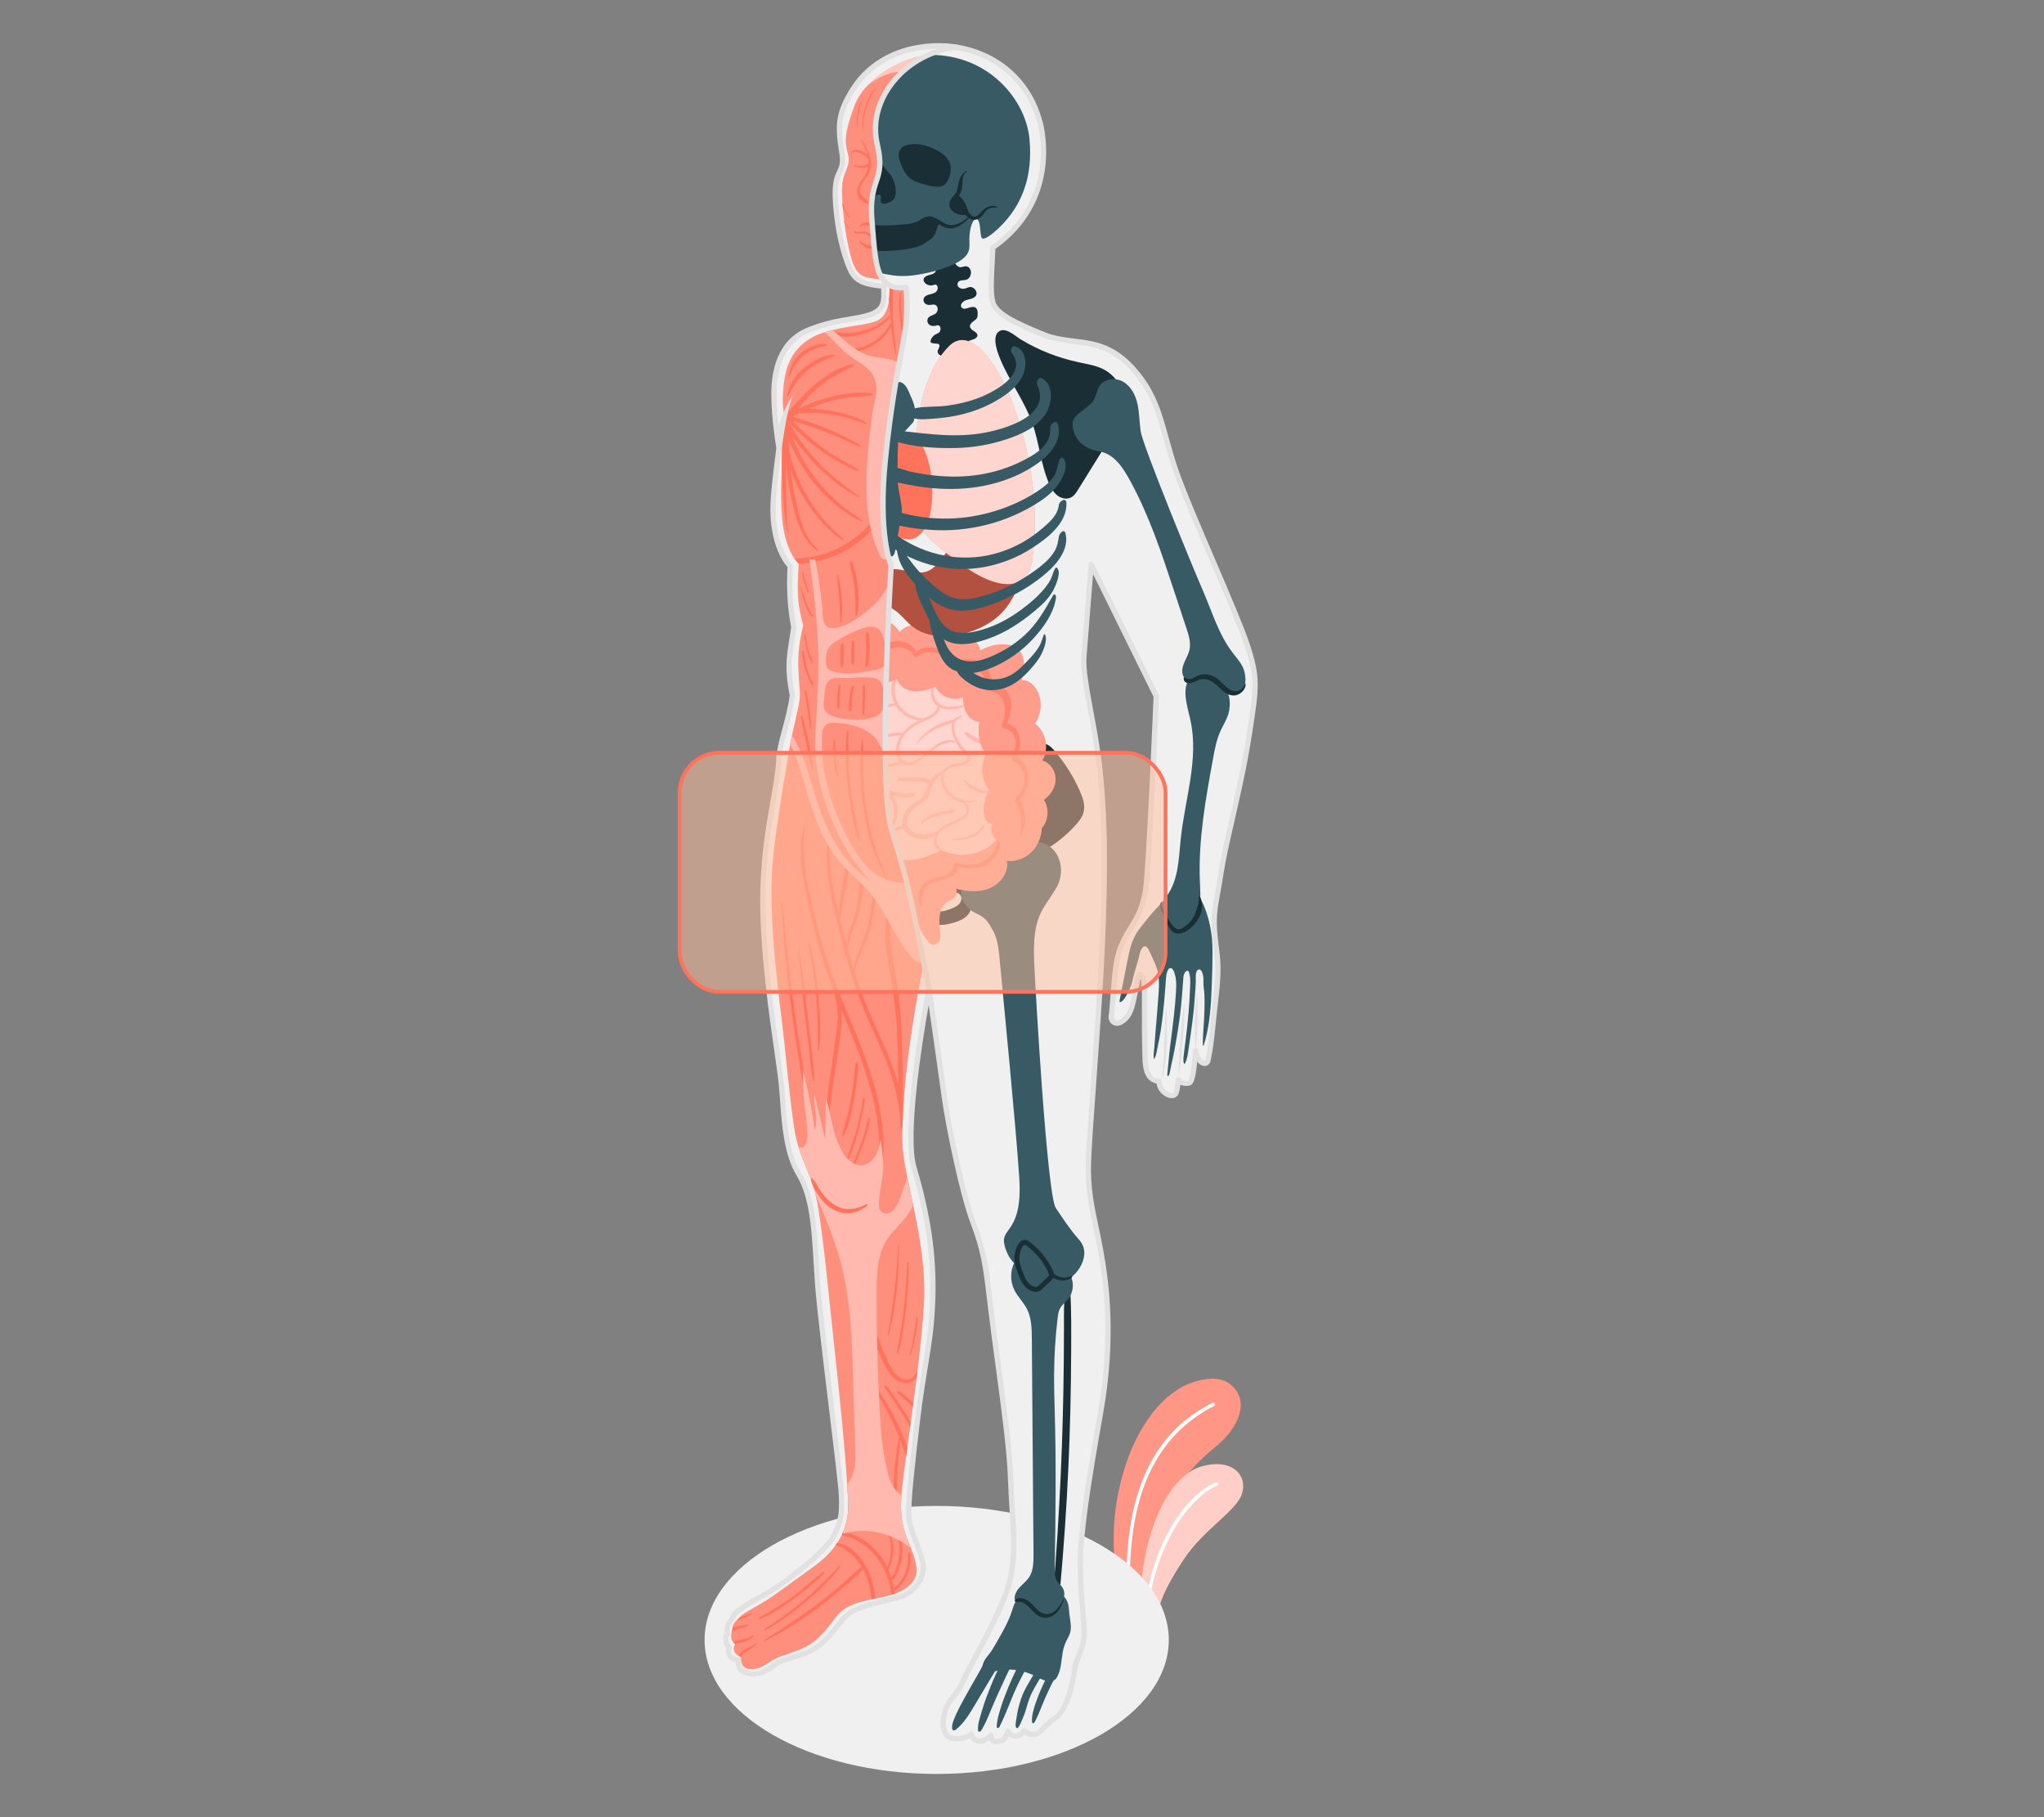 <?xml version="1.0" encoding="UTF-8"?>
<svg id="Layer_2" data-name="Layer 2" xmlns="http://www.w3.org/2000/svg" viewBox="0 0 540 480">
  <rect x="0" y="0" width="540" height="480" fill="#808080" stroke="none"/>
  <defs>
    <style>
      .cls-1, .cls-2, .cls-3, .cls-4, .cls-5, .cls-6, .cls-7, .cls-8, .cls-9, .cls-10, .cls-11, .cls-12, .cls-13, .cls-14, .cls-15, .cls-16 {
        stroke-width: 0px;
      }

      .cls-1, .cls-3, .cls-10 {
        fill: #ff735d;
      }

      .cls-2, .cls-17 {
        fill: #375a64;
      }

      .cls-3, .cls-5, .cls-16 {
        opacity: .3;
      }

      .cls-4 {
        fill: #e1e1e1;
      }

      .cls-17 {
        stroke: #1a2e35;
        stroke-width: 1.3px;
      }

      .cls-17, .cls-18 {
        stroke-miterlimit: 10;
      }

      .cls-6 {
        opacity: .5;
      }

      .cls-6, .cls-11, .cls-12, .cls-13, .cls-14, .cls-15, .cls-16 {
        fill: #fff;
      }

      .cls-7 {
        fill: #f0f0f0;
      }

      .cls-8 {
        fill: none;
      }

      .cls-9 {
        fill: #1a2e35;
      }

      .cls-10 {
        opacity: .6;
      }

      .cls-12 {
        opacity: .65;
      }

      .cls-13 {
        opacity: .25;
      }

      .cls-14 {
        opacity: .7;
      }

      .cls-18 {
        fill: rgba(255, 191, 157, .5);
        stroke: #ff735d;
      }

      .cls-15 {
        opacity: .2;
      }
    </style>
  </defs>
  <g id="Layer_2-2" data-name="Layer 2">
    <g>
      <rect class="cls-8" width="540" height="480"/>
      <g>
        <g id="Plants">
          <g>
            <g>
              <path class="cls-1" d="m295.27,421.05l5.75,3.32,1.14.66.32-9.89c1-11.72,6.62-20.5,11.61-26.2,3.75-4.28,7.13-6.81,7.95-7.54,4.3-3.85,7.93-9.95,4.18-14.57-2.13-2.62-5.21-3.13-9.22-2.23-9.67,2.18-16.9,12.54-20.37,24.85-3.7,13.14-2.28,22.54-1.36,31.59Z"/>
              <path class="cls-13" d="m295.27,421.05l5.75,3.32,1.14.66.32-9.89c1-11.72,6.62-20.5,11.61-26.2,3.75-4.28,7.13-6.81,7.95-7.54,4.3-3.85,7.93-9.95,4.18-14.57-2.13-2.62-5.21-3.13-9.22-2.23-9.67,2.18-16.9,12.54-20.37,24.85-3.7,13.14-2.28,22.54-1.36,31.59Z"/>
            </g>
            <path class="cls-11" d="m298.2,420.3c.19-.06.32-.23.32-.44-.53-24.56,6.44-40.35,22.27-48.53.22-.11.27-.41.13-.62-.13-.21-.39-.25-.62-.13-16.03,7.92-23.22,24.42-22.68,49.3,0,.25.21.44.45.44.04,0,.08,0,.12-.02Z"/>
          </g>
          <g>
            <g>
              <path class="cls-1" d="m301.03,424.37l1.14.66.32.18c.06.15.19.26.36.28.03,0,.07,0,.11,0l2.78,1.6c.39-3.37,1.93-7.62,7.21-15.51,5.07-7.57,13.97-12.71,15.2-17.12,1.47-5.3-3.2-9.26-10.66-7.13-1.16.33-2.3.87-3.39,1.61-7.09,4.78-12.5,17.79-13.07,35.43Z"/>
              <path class="cls-12" d="m301.03,424.37l1.14.66.32.18c.06.15.19.26.36.28.03,0,.07,0,.11,0l2.78,1.6c.39-3.37,1.93-7.62,7.21-15.51,5.07-7.57,13.97-12.71,15.2-17.12,1.47-5.3-3.2-9.26-10.66-7.13-1.16.33-2.3.87-3.39,1.61-7.09,4.78-12.5,17.79-13.07,35.43Z"/>
            </g>
            <path class="cls-11" d="m302.46,424.99c0,.07,0,.15.03.21.06.15.19.26.36.28.03,0,.07,0,.11,0,.03,0,.05,0,.08-.01.16-.05.28-.19.3-.37,2.21-18.82,12.3-30.49,18.26-32.7.23-.09.35-.34.26-.58-.08-.23-.33-.35-.57-.26-6.59,2.45-16.57,14.22-18.83,33.43Z"/>
          </g>
        </g>
        <ellipse id="Shadow" class="cls-7" cx="247.46" cy="433.18" rx="61.32" ry="35.4"/>
        <g id="Female_Body" data-name="Female Body">
          <path class="cls-7" d="m241.49,308.55c3.19,10.71,5.3,21.75,4.95,34-.36,12.25-2.22,17.36-3.96,31.86-1.53,12.87-2.55,22.11-2.38,25.9.17,3.8,2.38,7.42,3.56,11.88,1.19,4.45-2.04,8.58-6.11,9.74-4.07,1.16-11.36,2.31-13.9,4.78-2.54,2.47-4.75,6.77-8.99,9.08-4.24,2.32-7.47,2.15-9.67,3.8-2.2,1.64-4.58,3.13-7.29,2.47-2.7-.66-3.05-2.46-2.22-3.79-.1.06-.85.47-1.97-.21-1.2-.73-1.2-2.33-.89-2.89-.88-.85-1.19-2.58-.49-3.62,0-1.78.12-2.7,1.32-3.94.45-1.23.82-1.78,3.92-3.74,3.09-1.97,5.87-3.07,10.29-6.32,4.42-3.26,11.23-8.73,12.82-12.24,1.57-3.5,2.01-4.91,1.82-10.08-.18-5.16-5.45-44.58-6.3-56.04-.84-11.47-.71-21.91-4.95-28.97-4.24-7.07-3.89-17.68-4.77-25.1-.89-7.42-4.78-29.69-4.78-47.21s3.89-28.78,4.24-37.54c.16-3.91,2.78-10.49,3.58-16.68-1.7-8.5-.55-10.96.37-18.08-1.14-5.74-1.24-11.2-.96-16.07,0,0-5.54-5.3-4.37-18.78.49-5.62,1.43-12.36,1.43-12.36,0,0-1.28-7.25-1.34-13.98-.07-7.16,2.09-14.53,9.41-17.35,7.33-2.83,11.37-2.46,15.67-3.81,4.3-1.35,4.04-3.69,3.91-7.62-2.28-.35-6.9-.31-8.65-4.01-1.74-3.69-3.51-9.96-4.07-18-.69-9.83,2.72-6.85,1.62-13.62-1.1-6.77-.98-10.09,2.98-16.4,3.95-6.31,11.66-11.48,22.74-11.48,1.5,0,3,.12,4.51.36-13.39,1.55-23.6,13.72-20.84,25.6,2.37,10.23-2.41,8.68-1.39,20.4.99,11.35.93,18.43,9.04,17.42,0,0,.49,4.51-.04,9.83-.55,5.32-3.42,15.49-5.45,35.77-2.04,20.28,1.54,27.86,1.54,27.86,0,0-3.47,57.38,0,69.36,3.46,12,3.96,11.3,9.99,42.49,0,0-7.14,36.64-3.94,47.36Z"/>
          <path class="cls-7" d="m330.07,193.89c-2.28,14.73-6.16,28.05-7.47,36.47-1.29,8.42-2.24,10.36-1.64,16.67.51,5.51,1.34,7.21.29,16.22-1.03,9-1.1,12-2.08,16.69-.42,2.04-2.89.75-3.32-2.47-.4,5.3-.84,8.14-1.6,8.55-.75.4-2.71.02-2.95-.81-.39,3.45-.62,4.28-1.88,4.21-1.27-.09-3.14-1.47-3.25-3.72-1.43-.28-3.51-.64-3.67-6.04-.19-6.4-.14-11.46-.14-15.37,0-4.71-.03-5.84-.89-6.66-.85-.83-1.08,1.77-1.6,4.45-.76,4.03-1.28,6.3-3.41,7.71-2.11,1.43-3.14-.52-2.9-1.42.24-.89.66-9.22,1.2-12.94s1.51-6.3,3.64-9.77c2.14-3.46,3.13-5.16,4.1-9.64.98-4.46,2.93-52.08,2.93-52.08l-17.19-34.86s-1.18,15.32-1.92,24.47c-.45,5.5,2.89,17.96,4.08,28.54,1.19,10.57,1.84,23.5.76,47.75-.9,20.04-3.36,48.29-3.65,57.21-.3,8.92,1.7,14.93,3.18,23.11,2.11,11.63,3.13,25.42,0,43.1-3.12,17.68-5.34,31.65-5.34,39.97s1.03,14.12,1.03,18.29-2.08,5.79-2.68,10.4c-.6,4.6-2.52,10.4-4.9,11.89-2.37,1.48-2.97,2.82-4.6,4.01-1.64,1.18-3.72-.6-3.72-.6,0,0-.65,1.21-1.87,1.34-1.79.17-2.29-1.19-2.29-1.19,0,0-.75,2.19-1.93,2.53-2.77.83-2.67-1.48-2.67-1.48,0,0-1.32,1.34-2.53,1.48-2.22.27-2.68-1.79-2.68-1.79,0,0-1.63,1.64-4.9,1.05-3.27-.6-2.68-5.21-1.79-7.73.9-2.53,3.27-4.17,4.46-7.14,1.19-2.97,7.58-13.67,11.14-22.55,3.83-9.54,1.88-19.63,1.52-30.97-.35-11.35-3.53-30.51-5.33-45.89-1.34-11.47-1.82-14.61-4.64-22.12-2.83-7.51-6.49-25.29-7.59-33.35-1.48-10.86-4-28.19-4-28.19-6.03-31.18-6.52-30.49-9.99-42.49-3.47-11.99,0-69.36,0-69.36,0,0-3.58-7.58-1.54-27.86,2.04-20.29,4.9-30.45,5.45-35.77.54-5.32.04-9.83.04-9.83-8.11,1.01-8.05-6.07-9.04-17.42-1.01-11.72,3.77-10.17,1.39-20.4-2.77-11.88,7.44-24.04,20.84-25.6,9.64,1.52,19.02,7.98,22.22,20.05,1.6,5.99,2.85,22.17-12.53,32.89-.27,6.44-.8,11.61,0,14.45.8,2.83,5.11,5.15,13.33,8.5,8.22,3.35,15.72-.3,24.25,9.66,6.82,7.96,6.98,15.19,10.71,26.02,3.71,10.84,15.95,37.32,18.87,46.1,2.91,8.77,2.59,11.2.64,23.74Z"/>
          <g>
            <path class="cls-4" d="m263.36,460.77c-.57,0-1.06-.15-1.45-.46-.25-.19-.43-.42-.55-.66-.55.4-1.29.83-2.05.92-1.59.2-2.57-.6-3.06-1.41-.87.5-2.45,1.07-4.73.66-1.05-.19-1.88-.76-2.4-1.66-1.09-1.88-.64-4.94.09-6.99.48-1.36,1.31-2.43,2.2-3.56.84-1.08,1.71-2.19,2.27-3.6.45-1.13,1.6-3.29,3.06-6.03,2.47-4.62,5.84-10.95,8.08-16.52,2.91-7.23,2.4-14.97,1.87-23.16-.16-2.44-.32-4.96-.4-7.54-.24-7.57-1.77-18.87-3.25-29.8-.73-5.38-1.48-10.95-2.08-16.03-1.31-11.18-1.77-14.41-4.61-21.96-2.77-7.37-6.48-25.12-7.62-33.5-1.02-7.47-2.55-18.12-3.39-23.96-1.75,9.91-5.67,34.53-3.19,42.82,3.71,12.41,5.29,23.29,4.98,34.22-.22,7.62-1.01,12.44-2.01,18.54-.6,3.69-1.29,7.87-1.96,13.38-1.4,11.8-2.54,21.89-2.37,25.78.1,2.21.95,4.43,1.85,6.79.6,1.56,1.22,3.18,1.69,4.94,1.33,5.01-2.38,9.39-6.59,10.59-.99.28-2.15.56-3.38.85-3.75.9-8.43,2.01-10.22,3.76-.81.79-1.6,1.78-2.43,2.84-1.75,2.22-3.74,4.73-6.71,6.35-2.23,1.22-4.15,1.76-5.84,2.23-1.55.43-2.77.78-3.74,1.51-2.2,1.65-4.81,3.34-7.87,2.6-1.92-.47-2.67-1.43-2.96-2.15-.18-.46-.24-.96-.16-1.46-.38-.05-.82-.19-1.27-.47-1.25-.77-1.57-2.32-1.32-3.33-.85-1.11-1.03-2.81-.41-3.97,0-1.63.15-2.76,1.42-4.12.52-1.37,1.16-2.06,4.15-3.96,1.12-.71,2.18-1.3,3.31-1.93,2.03-1.13,4.13-2.3,6.94-4.37,3.25-2.39,10.97-8.34,12.6-11.95,1.5-3.31,1.96-4.61,1.77-9.76-.09-2.41-1.34-12.7-2.66-23.6-1.5-12.35-3.2-26.35-3.64-32.42-.14-1.92-.26-3.81-.37-5.67-.56-9.26-1.04-17.26-4.48-23-3.34-5.57-3.89-13.13-4.38-19.8-.15-1.99-.28-3.86-.48-5.57-.19-1.57-.5-3.76-.9-6.54-1.45-10.06-3.87-26.9-3.87-40.75,0-10.88,1.5-19.42,2.71-26.29.75-4.28,1.4-7.97,1.53-11.27.08-2.05.78-4.68,1.59-7.73.74-2.78,1.58-5.92,1.97-8.9-1.36-6.84-.88-9.86-.17-14.42.17-1.1.36-2.29.54-3.66-.96-4.87-1.27-10.06-.96-15.83-1.08-1.21-5.42-6.87-4.36-19.11.45-5.18,1.29-11.4,1.41-12.29-.16-.94-1.27-7.73-1.33-13.99-.06-6.46,1.6-14.82,9.87-18.01,4.56-1.76,7.83-2.29,10.72-2.77,1.81-.3,3.37-.55,4.98-1.06,3.57-1.13,3.57-2.77,3.45-6.34-.15-.02-.3-.04-.46-.05-2.58-.3-6.47-.74-8.14-4.28-1.01-2.14-3.43-8.2-4.13-18.26-.38-5.36.46-7.11,1.13-8.52.55-1.14.98-2.05.49-5.03-1.17-7.13-.89-10.57,3.07-16.89,4.7-7.5,13.21-11.8,23.33-11.8s23.32,5.48,27.41,20.92c.56,2.12,4.96,21.01-12.52,33.45-.05,1.28-.12,2.5-.18,3.66-.24,4.53-.42,8.11.17,10.22.74,2.62,5.29,4.94,12.92,8.05,2.7,1.1,5.4,1.43,8,1.75,5.26.64,10.7,1.31,16.51,8.1,4.99,5.83,6.53,11.41,8.31,17.87.73,2.63,1.48,5.34,2.52,8.39,1.89,5.53,6.02,15.15,10.01,24.46,3.82,8.92,7.43,17.34,8.86,21.65,3,9.02,2.6,11.61.67,24.06-1.3,8.39-3.1,16.23-4.68,23.14-1.19,5.21-2.23,9.71-2.78,13.33-.34,2.19-.65,3.93-.92,5.44-.77,4.31-1.16,6.47-.73,11.06.11,1.21.24,2.23.36,3.19.42,3.39.76,6.07-.06,13.17-.34,2.94-.57,5.24-.77,7.17-.41,3.99-.66,6.39-1.32,9.59-.24,1.17-1.03,1.56-1.68,1.53-.62-.02-1.31-.41-1.88-1.14-.46,4.59-.97,5.75-1.71,6.15-.74.4-1.93.27-2.74-.06-.31,2.37-.69,3.64-2.47,3.53-1.44-.09-3.47-1.47-3.84-3.85-1.81-.45-3.57-1.6-3.72-6.59-.16-5.29-.15-9.69-.14-13.22v-2.16c0-3.75-.03-5.08-.38-5.77-.16.57-.33,1.52-.46,2.26-.08.46-.16.94-.26,1.43-.79,4.16-1.36,6.6-3.7,8.17-1.5,1.01-2.55.58-3.03.23-.83-.6-1.13-1.69-.94-2.41.09-.34.25-2.48.41-4.54.21-2.79.48-6.26.77-8.33.55-3.82,1.53-6.45,3.74-10.04,2.16-3.5,3.07-5.09,4.01-9.42.92-4.23,2.78-48.58,2.91-51.78l-15.98-32.41c-.37,4.74-1.17,15.06-1.73,21.92-.25,3.1.79,8.75,1.89,14.73.84,4.53,1.7,9.23,2.2,13.68,1.08,9.62,1.92,22.08.77,47.87-.5,11.16-1.51,25.14-2.31,36.37-.65,9.06-1.21,16.88-1.34,20.82-.22,6.6.81,11.49,2.01,17.14.39,1.86.8,3.77,1.17,5.83,1.67,9.16,3.48,23.63,0,43.34-3.3,18.68-5.34,31.86-5.34,39.85,0,4.84.36,8.89.65,12.14.21,2.35.39,4.38.39,6.14,0,2.37-.63,3.95-1.29,5.62-.55,1.39-1.12,2.82-1.39,4.87-.52,3.99-2.33,10.58-5.23,12.39-1.31.82-2.05,1.59-2.76,2.33-.53.55-1.07,1.12-1.81,1.65-1.46,1.06-3.1.34-3.97-.19-.4.45-1.05.98-1.96,1.07-.96.1-1.68-.18-2.18-.56-.4.75-1.04,1.63-1.91,1.88-.46.14-.89.2-1.27.2Zm-.9-2.34s0,.54.32.78c.27.2.78.21,1.46,0,.56-.17,1.21-1.35,1.47-2.09.1-.28.36-.47.65-.47h0c.29,0,.56.18.66.46.03.08.37.86,1.56.73.82-.08,1.32-.97,1.33-.98.1-.18.28-.31.49-.35.21-.04.42.02.58.15.02.01,1.69,1.41,2.85.56.63-.46,1.11-.96,1.62-1.49.74-.77,1.57-1.64,3.03-2.55,2.12-1.32,3.99-6.83,4.58-11.38.29-2.22.92-3.81,1.47-5.21.64-1.61,1.2-3.01,1.2-5.1,0-1.69-.18-3.69-.38-6.01-.29-3.28-.66-7.36-.66-12.27,0-8.09,2.05-21.34,5.36-40.1,3.44-19.49,1.65-33.79,0-42.85-.37-2.03-.77-3.94-1.16-5.79-1.17-5.5-2.27-10.7-2.04-17.48.13-3.97.7-11.8,1.35-20.87.81-11.22,1.81-25.19,2.31-36.34,1.15-25.69.31-38.08-.76-47.65-.49-4.41-1.35-9.07-2.18-13.58-1.17-6.33-2.17-11.8-1.9-15.09.75-9.15,1.93-24.46,1.93-24.46.02-.31.26-.57.57-.63.3-.06.62.09.76.38l17.19,34.86c.05.11.08.22.07.34-.08,1.95-1.97,47.72-2.95,52.2-.99,4.54-2,6.31-4.19,9.86-2.1,3.41-3.03,5.9-3.55,9.51-.29,2.02-.55,5.46-.76,8.23-.22,2.84-.34,4.35-.46,4.8-.05.18.07.66.4.9.43.31,1.02.03,1.44-.25,1.89-1.27,2.36-3.36,3.11-7.27.09-.48.17-.95.25-1.4.39-2.23.6-3.46,1.44-3.73.22-.07.64-.12,1.08.31,1.1,1.07,1.1,2.48,1.1,7.17v2.17c-.01,3.53-.02,7.91.13,13.18.14,4.8,1.76,5.11,3.06,5.37.32.06.59.34.6.66.09,1.93,1.71,3,2.59,3.06.54.03.73.04,1.14-3.58.04-.33.31-.59.64-.62.36-.01.64.19.73.51.01.03.17.19.59.32.59.19,1.17.15,1.35.06.29-.27.77-1.89,1.24-7.99.03-.36.32-.64.68-.65.39.03.67.25.71.61.24,1.86,1.21,2.83,1.68,2.85.17,0,.23-.29.26-.42.65-3.13.89-5.51,1.29-9.45.2-1.93.43-4.24.77-7.18.8-6.94.49-9.41.07-12.84-.12-.97-.25-2.01-.36-3.23-.45-4.77-.02-7.14.74-11.43.27-1.49.58-3.23.91-5.4.56-3.66,1.6-8.19,2.8-13.43,1.58-6.89,3.37-14.7,4.66-23.04,1.93-12.46,2.27-14.7-.62-23.41-1.41-4.25-5.01-12.65-8.82-21.54-4-9.33-8.13-18.98-10.04-24.55-1.06-3.09-1.81-5.82-2.54-8.47-1.81-6.56-3.24-11.74-8.03-17.33-5.45-6.38-10.39-6.98-15.61-7.62-2.7-.33-5.49-.67-8.36-1.84-8.22-3.35-12.84-5.78-13.74-8.96-.65-2.33-.46-6.01-.22-10.67.07-1.26.14-2.6.19-3.99,0-.22.12-.42.3-.55,17.03-11.89,12.79-30.11,12.25-32.15-3.89-14.67-16.47-19.88-26.06-19.88s-17.71,4.06-22.15,11.15c-3.75,5.98-4,9.07-2.88,15.92.56,3.42,0,4.61-.61,5.86-.63,1.32-1.35,2.82-1,7.81.69,9.82,3.03,15.69,4.01,17.76,1.33,2.83,4.63,3.21,7.03,3.49.4.05.76.09,1.09.14.33.05.58.33.59.67v.44c.14,3.72.23,6.4-4.41,7.86-1.71.54-3.39.81-5.17,1.1-2.82.46-6.02.98-10.44,2.69-7.52,2.9-9.03,10.68-8.97,16.69.06,6.59,1.31,13.79,1.33,13.87.01.07.01.15,0,.22,0,.07-.94,6.79-1.42,12.32-1.12,12.93,4.11,18.17,4.16,18.22.15.14.22.34.21.54-.34,5.83-.03,11.02.94,15.9.01.07.02.15,0,.23-.19,1.43-.38,2.67-.56,3.81-.72,4.59-1.16,7.36.18,14.04.01.07.02.15,0,.23-.4,3.11-1.26,6.34-2.02,9.19-.76,2.84-1.47,5.52-1.55,7.42-.14,3.4-.79,7.13-1.55,11.46-1.2,6.81-2.69,15.29-2.69,26.05,0,13.75,2.42,30.53,3.86,40.55.4,2.79.72,4.99.91,6.58.21,1.74.35,3.63.49,5.63.47,6.52,1.01,13.9,4.18,19.18,3.62,6.03,4.11,14.19,4.68,23.63.11,1.85.22,3.73.37,5.65.44,6.04,2.14,20.02,3.64,32.35,1.38,11.41,2.58,21.25,2.67,23.72.19,5.16-.22,6.67-1.89,10.39-1.7,3.77-8.9,9.45-13.04,12.5-2.88,2.12-5.12,3.37-7.09,4.47-1.11.62-2.15,1.2-3.24,1.89-3.12,1.98-3.28,2.43-3.63,3.39-.03.09-.09.18-.16.25-1.03,1.05-1.13,1.78-1.13,3.44,0,.14-.04.27-.12.39-.48.72-.27,2.07.41,2.74.23.22.28.57.12.85-.13.22-.22,1.41.64,1.94.75.46,1.19.24,1.24.21.28-.16.65-.12.87.11.22.23.27.58.09.85-.18.28-.44.83-.21,1.42.24.59.94,1.06,1.99,1.31,2.23.55,4.22-.5,6.71-2.36,1.18-.89,2.58-1.28,4.2-1.74,1.62-.46,3.45-.97,5.55-2.11,2.71-1.48,4.61-3.87,6.28-5.98.87-1.09,1.68-2.13,2.56-2.98,2.07-2.02,6.75-3.13,10.87-4.12,1.22-.29,2.37-.57,3.33-.84,3.57-1.01,6.73-4.7,5.62-8.88-.45-1.69-1.06-3.28-1.64-4.8-.94-2.46-1.83-4.79-1.94-7.22-.18-4.01.97-14.15,2.38-26.01.67-5.55,1.36-9.74,1.96-13.44.99-6.05,1.78-10.83,1.99-18.36.31-10.78-1.25-21.52-4.92-33.78-3.21-10.75,3.63-46.18,3.93-47.68.07-.34.39-.58.7-.57.34,0,.63.26.68.6.03.17,2.54,17.46,4.01,28.2,1.14,8.32,4.8,25.92,7.55,33.2,2.9,7.7,3.37,10.98,4.69,22.29.59,5.06,1.35,10.62,2.08,16,1.49,10.97,3.02,22.31,3.26,29.95.08,2.55.24,5.06.4,7.49.54,8.35,1.05,16.24-1.97,23.77-2.27,5.64-5.67,12.01-8.15,16.66-1.44,2.7-2.58,4.83-3,5.89-.64,1.6-1.57,2.79-2.47,3.94-.81,1.04-1.58,2.02-1.98,3.16-.67,1.9-.99,4.44-.19,5.82.32.54.79.86,1.44.98,2.83.52,4.23-.8,4.29-.85.18-.17.45-.24.69-.17.24.07.43.27.48.52.06.23.42,1.42,1.91,1.24.8-.1,1.79-.96,2.11-1.28.2-.21.51-.27.78-.15.27.12.43.38.42.67h0Z"/>
            <path class="cls-4" d="m316.22,262.27c.22,2.54.22,5.07.17,7.6-.07,2.53-.19,5.06-.53,7.59-.22-2.54-.22-5.07-.17-7.6.07-2.53.19-5.06.53-7.59Z"/>
            <path class="cls-4" d="m311.32,285.2c.04-3.37.23-6.74.48-10.1.09-1.68.27-3.35.41-5.03.19-1.67.38-3.35.68-5.01.04,1.69-.02,3.37-.08,5.06-.11,1.68-.18,3.37-.35,5.04-.29,3.35-.64,6.7-1.14,10.04Z"/>
            <path class="cls-4" d="m306.19,285.67c.42-.14.51-.63.64-1,.11-.4.17-.82.22-1.24.12-.83.19-1.67.25-2.52.11-1.69.21-3.38.25-5.07l.2-5.08c.08-1.7.15-3.39.27-5.09.17,1.7.23,3.4.27,5.1.04,1.7,0,3.4-.04,5.1-.1,1.7-.19,3.4-.41,5.1-.12.85-.25,1.69-.45,2.53-.11.42-.22.83-.38,1.23-.17.37-.35.88-.81.94Z"/>
          </g>
          <g>
            <path class="cls-9" d="m246.37,80.45c.34-.02.66,0,.92.2.12.09.21.22.28.35.32.62.14,1.42-.43,1.85-.52.4-1.28.49-1.76.94-.59.55-.48,1.58.21,2.04.53.35,1.26.35,1.86.14,1.15-.4,1.33,1.38.58,1.9-.38.27-.86.42-1.24.7-.37.28-.63.66-.82,1.06-.14.3-.23.71.06.92.13.09.3.11.46.13.4.04.79.09,1.19.13.1.01.2.02.29.07.16.09.23.28.23.45,0,.72-.82,1.31-.35,2.04.34.52.98.68,1.57.76,1.91.25,3.81.29,5.71-.04.58-.1,1.3-.49,1.07-.99-.09-.2-.31-.31-.49-.45-.81-.62-.77-1.94.09-2.5.43-.28.98-.36,1.47-.55.49-.19.97-.56.96-1.04-.02-.57-.66-.93-1.17-1.27-1.8-1.22-.19-2.21.73-2.91.47-.36.51-1,.5-1.57,0-.6-.08-1.32-.66-1.61-1.12-.57-2.87,1.01-3.57.04-.57-.69.25-1.64,1.13-1.94s1.93-.37,2.52-1.03c.84-.94-.28-2.65-1.6-2.43-.45.07-.85.32-1.3.41-.57.12-1.24-.04-1.6-.47-.36-.43-.34-1.11.11-1.45.52-.4,1.33-.23,1.97-.44,1.39-.46,1.72-2.73.35-3.45-.33-.17-.74-.1-1.1,0-.36.09-.75.21-1.11.1-.87-.25-2.01-1.96-.82-2.49.39-.18.87-.07,1.31-.13.8-.1,1.45-.8,1.42-1.53-.03-.74-.73-1.41-1.54-1.48-1.07-.09-2.41.67-3.07-.11-.42-.49-.08-1.25.5-1.56s1.3-.29,1.98-.27c.15-.61.3-1.25.12-1.86-.18-.61-.79-1.17-1.48-1.1-.5.05-.9.4-1.39.48-1.04.17-1.81-1.31-1.01-1.92,0-.79-.9-.3-1.77-.29-.87,0-1.65.43-2.38.86-.46.27-.99.7-.82,1.18.09.25.34.42.45.66.2.43-.14.91-.55,1.19-.4.28-.9.47-1.21.83-.42.5-.36,1.28.12,1.73.53.5,1.38.55,2.08.83.7.28,1.3,1.13.76,1.62-.98-.21-2.06.4-2.28,1.28-.22.88.47,1.88,1.45,2.09.43.09,1.32,0,1.68.25.43.31.25.99-.09,1.28-.42.36-1.02.46-1.58.62-.55.16-1.14.45-1.28.96-.1.36.06.76.32,1.05.54.61,1.53.86,2.32.57.16-.06.31-.13.48-.12.26.02.44.26.52.49.17.5.02,1.08-.39,1.45-.8.72-2.3.53-3,1.33-.31.36-.39.87-.2,1.3.19.43.65.75,1.15.81.36.04.76-.03,1.13-.06Z"/>
            <path class="cls-9" d="m296.95,108.46c.84-4.28-1.51-8.96-5.49-10.95-2-1-4.27-1.34-6.46-1.81-5.45-1.17-10.71-3.21-15.43-6.11-1.43-.88-4.15-3.51-5.89-1.85-1.66,1.58-.04,5.62.65,7.29,2.41,5.76,6.31,10.87,8.39,16.74,1.86,5.25,2.22,10.96,4.48,16.05.51,1.14,1.13,2.27,2.13,3.04.99.78,2.43,1.12,3.57.56.87-.42,1.41-1.27,1.91-2.08,2.22-3.57,4.43-7.13,6.65-10.7,1.98-3.19,4.76-6.47,5.49-10.19Z"/>
            <path class="cls-9" d="m285.32,209.02c-1.69-3.86-3.97-7.47-6.72-10.69-.59-.68-1.22-1.37-2.07-1.71-.78-.31-1.64-.3-2.48-.27-8.2.2-14.56,1.67-21.71,5.79-5.19,2.99-11.81,7.38-13.66,13.33-.82,2.56-1.42,5.51-1.4,8.39.31,1.42.53,2.85.58,4.27.5,1.72,1.35,3.31,2.66,4.65,1.96,2,3.17,3.25,3.91,6.05.93,3.52,1.22,6.18,5.68,5.33,2.68-.51,5.91-1.54,6.38-4.16.14-.8-.02-1.64.19-2.42.34-1.3,1.64-2.18,2.96-2.54,1.33-.36,2.73-.32,4.11-.44,2.68-.24,5.52-1.31,6.82-3.61.39-.69.62-1.45.98-2.15,1.26-2.44,3.9-3.84,6.22-5.38,2.38-1.59,4.56-3.47,6.45-5.59.87-.98,1.71-2.05,2.04-3.3.49-1.84-.17-3.78-.94-5.53Zm-31.93,29.78c-.57.61-1.38.94-2.16,1.25-.8.31-1.61.61-2.47.68-.29.02-.6,0-.8-.18-.14-.14-.19-.34-.22-.53-.1-1.03.57-1.97,1.33-2.69.96-.9,3.72-2.42,4.71-.8.44.7.17,1.66-.4,2.27Z"/>
            <g>
              <path class="cls-2" d="m231.1,67.48c.04,1.91.26,3.35.68,4.47,3.02.65,4.95,1.1,8.03.92,3.08-.18,9.24-1.41,13.04-3.52,3.8-2.11,3.25-3.88,3.25-6.32s.91-5.66,2-5.14c1.08.54.72,4.06,1.26,4.94.54.88,3.14-1.27,4.75-2.84,5.8-5.66,8.83-13.2,7.86-23.33-.96-10.15-10.61-22.17-26.14-22.16-8.84,4.16-15.61,14.17-14.66,20.02,1.21,7.46,1.43,8.63-.09,14.12-1.53,5.49-.18,10.99,0,18.83Z"/>
              <path class="cls-9" d="m230.64,59.86l.39,5.74s1.25.36,5.05,0,5.54-.56,6.64-1.07c1.11-.51,3.69-2.13,3.85-2.81.16-.68,1.16-3.24,1.16-3.24,0,0-1.53-1.28-2.58-.92-1.05.36-1.74,1.28-3.37,1.64-1.63.36-5.48.56-7.86.67-2.37.1-3.28,0-3.28,0Z"/>
              <path class="cls-9" d="m252.02,51.64c-1.17,1.11-1.76,2.62-.56,3.96.84.9,2.44,1.37,3.67,1.16.38.58.89,1.06,1.63,1.25,1.21.31,2.21-.43,2.94-1.29.42-.5.75-1.07,1.31-1.44.71-.48,1.6-.48,2.42-.41.07,0,.09-.13.04-.17-1.07-.65-2.47-.26-3.38.49-.49.4-.9.87-1.33,1.32-.42.43-.91.84-1.56.64-1.42-.44-1.65-2.28-2.2-3.41-.39-.79-.97-1.5-1.66-2.06.64-.87.84-1.85.91-2.92.08-1.16-.07-2.65,1.09-3.35.09-.06.11-.33-.02-.26-1.06.54-1.7,1.69-1.99,2.78-.27,1.06-.3,2.24-.89,3.16-.12.19-.26.37-.44.54Z"/>
              <path class="cls-9" d="m231.37,59.48c2.6.18,5.28,0,7.87-.26.93-.09,1.86-.23,2.73-.55.86-.32,1.55-.92,2.39-1.29,2.03-.9,3.71.89,5.39,1.7,2.27,1.1,4.54-.45,6.25-1.84.13-.11.21.17.13.25-1.52,1.56-3.49,3.21-5.86,2.77-.48-.09-.93-.27-1.36-.5-.27-.14-.83-.73-1.03-.3-.57,1.26-.67,2.78-1.87,3.62-1.24.86-2.55,1.83-4.04,2.21-1.91.48-3.87.79-5.84.91-1.22.08-2.42.09-3.64.09-.44,0-1.05-.09-1.42-.33-.38-.25-.5-.89.1-.89.03,0,.05,0,.08,0,1.62.12,3.26.1,4.89.01,1.9-.1,3.78-.37,5.63-.82.73-.18,1.27-.34,1.89-.76.73-.5,1.44-1.02,2.14-1.55.13-.1.26-.2.35-.33.08-.11.12-.24.16-.37.27-.79.54-1.58.81-2.38.18-.53-1.08-.91-1.44-.93-.15,0-.29,0-.43.04-.15.04-.29.12-.43.2-.76.44-1.51.92-2.29,1.32-.58.3-1.4.34-2.05.43-2.04.26-4.18.6-6.23.62-.9,0-1.81.02-2.69-.16-.25-.05-1.08-.16-1.14-.47-.08-.44.71-.45.97-.43Z"/>
              <path class="cls-9" d="m236.4,52.08c-.1.24-.23.47-.41.67-.45.51-1.12.78-1.78.96-.49.13-1.11.18-1.4-.22-.17-.24-.17-.55-.13-.84s.09-.58,0-.86c-.43-1.29-2.46.86-2.4,1.38-.36-2.95,1.37-5.76,1.7-8.72.03-.26.05-.53.18-.76.13-.23.42-.39.67-.31.57.2.85.98,1.2,1.4.43.52.93.95,1.31,1.52.79,1.22,1.26,2.64,1.31,4.08.02.57-.03,1.16-.24,1.69Z"/>
              <path class="cls-9" d="m248.04,39.98c1.22.71,2.3,1.68,2.85,2.98.57,1.36.23,3.16-.37,4.47-.62,1.35-1.55,1.97-3.03,1.91-.96-.04-1.92-.23-2.84-.51-1.49-.45-3.03-.74-4.26-1.75-1.07-.88-1.75-2.17-2.25-3.4-.33-.82-.67-1.65-.72-2.53-.07-1.41.7-2.45,2.07-2.81,2.18-.56,4.52-.22,6.55.66.66.29,1.35.6,1.99.97Z"/>
            </g>
            <g>
              <path class="cls-9" d="m281.64,341.11c.12-.52,1.1-.69,1.13-.04.28,5.16.24,10.36.22,15.53-.02,5.22-.09,10.44-.21,15.66-.24,10.35-.72,20.69-1.42,31.02-.4,5.79-.86,11.58-1.39,17.36-.08.92-1.8.99-1.73.06,1.7-20.44,2.63-40.95,2.8-61.46.02-3.03.03-6.07.05-9.1.01-3.01-.16-6.08.54-9.03Z"/>
              <path class="cls-2" d="m259.67,439.64c.4-1.52,1.61-2.5,2.41-3.78.76-1.21,1.5-2.51,2.2-3.77,1.13-2.03,2.34-4.23,3.02-6.45.59-1.93,1.14-3.44,2.97-4.55,1.5-.91,3.29-1.24,5.04-1.29,1.28-.03,2.58.09,3.77.56,1.19.47,2.26,1.33,2.8,2.49.53,1.13.52,2.43.66,3.68.18,1.6.62,3.24.17,4.78-.22.74-.64,1.41-.98,2.1-.45.92-.77,1.91-.96,2.92-.4,2.21-.38,4.67-1.51,6.68-1.12,1.99-3.62.85-5.2,0-3.34-1.82-7.4-2.58-11.13-1.57-1.47.4-3.84.38-3.28-1.78Z"/>
              <path class="cls-2" d="m261.61,244.52c-1.99-3.27-3.72-2.76-5.45-4.35-2.59-2.4-3.52-5.69.52-8.2,2-1.24,5.94-.58,7.1-1.65,2.74-2.53,3.5-5.62,6.91-7.22,6.84-3.21,12.34,4.96,8.17,11.79-3.35,5.49-6.12,7.06-5.65,18.93.28,7.1,3.42,61.85,5.7,65.23s3.49,5.35,6.33,8.62c3.71,4.27-1.93,11.47-5.31,10.55s-3.57-5.19-7.08-3.51c-3.51,1.68-6.82-2.12-7.56-6.3s4.9-3.04,3.99-17.23c-.92-14.19-4.17-46.62-4.85-54.3-.68-7.64-.83-9.06-2.83-12.35Z"/>
              <path class="cls-2" d="m281.45,335.42c.67.4,1.15,1.05,1.47,1.74.93,1.99.58,4.49-.87,6.16-.61.71-1.4,1.27-1.89,2.07-.5.82-.63,1.79-.75,2.74-.59,4.96-.9,9.96-.93,14.96-.02,3.17.07,6.34.16,9.51.4,13.88.25,27.64,0,41.52-.02,1.18-.02,2.43.6,3.44.43.68,1.11,1.19,1.52,1.88,1.13,1.91-.2,4.3-1.75,5.9-.63.65-1.37,1.3-2.28,1.45-1.66.27-3.05-1.12-4.21-2.32-1.15-1.2-2.86-2.4-4.37-1.69-.33-1.19.31-2.44,1.13-3.37.82-.93,1.85-1.7,2.55-2.72,1.2-1.77,1.22-4.04,1.21-6.16-.15-18.98-.29-37.96-.44-56.93-.02-2.7-.07-5.52-1.33-7.92-.9-1.72-2.37-3.11-3.25-4.84-1.17-2.29-1.17-5.11-.02-7.41.86-1.71,3.15-3.19,4.67-1.98,1.15.91,1.06,2.88,2.26,3.65,1.82,1.17,4.44-.91,6.52.33Z"/>
              <path class="cls-17" d="m270.99,328.19c.18.03.34.14.49.25,2.59,1.89,4.67,4.41,6.02,7.28.17.37.34.77.27,1.18-.08.45-.44.8-.78,1.12l-2.07,1.94c-.24.22-.49.45-.8.56-.26.09-.55.08-.83.03-.97-.17-1.8-.81-2.37-1.59-.58-.78-.93-1.68-1.28-2.58-.46-1.21-.91-2.45-1.01-3.74-.08-1.06.57-4.78,2.36-4.45Z"/>
              <path class="cls-9" d="m277.23,335.38c.28-.03.4.23.54.41.53.7,1.26,1.18,2.1,1.46.55.18,1.15.24,1.73.19.28-.03.55-.08.82-.16.22-.07.49-.23.73-.18.09.02.14.17.09.24-.28.42-.93.61-1.4.73-.52.14-1.06.19-1.6.14-.98-.09-1.86-.5-2.58-1.13-.3-.27-.8-.7-.82-1.13,0-.23.13-.54.39-.56Z"/>
              <path class="cls-9" d="m268.13,422.69c.78-.86,2.19-.57,3.11-.07,1.21.66,1.97,1.84,2.98,2.73,1.14,1.01,2.53,1.35,3.91.56,1.35-.77,2.09-2.19,2.81-3.47.06-.11.14.06.12.13-.49,1.25-1.01,2.58-2.01,3.52-.96.9-2.34,1.48-3.67,1.14-1.33-.34-2.27-1.36-3.16-2.31-.51-.54-1.04-1.08-1.7-1.44-.35-.19-.73-.33-1.13-.39-.4-.05-.79.04-1.19-.01-.17-.02-.14-.3-.06-.39Z"/>
              <path class="cls-2" d="m273.11,451.44c.32-1.18.77-2.36,1.21-3.51.36-.95.76-1.87,1.2-2.79.44-.93.85-1.95,1.45-2.81.29-.42.82-.73,1.35-.62.46.1.77.51.59.98-.35.9-.89,1.76-1.31,2.63-.54,1.13-1.07,2.26-1.57,3.41-.9,2.08-1.63,4.24-2.74,6.23-.19.34-.62.27-.65-.12-.09-1.1.18-2.31.48-3.4Z"/>
              <path class="cls-2" d="m268.47,454.29c.09-.63.19-1.26.31-1.88.24-1.28.6-2.58,1.02-3.82.79-2.32,2.22-4.44,3.44-6.57.27-.48.79-.77,1.36-.62.45.12.9.65.63,1.13-1.17,2.05-2.54,4.09-3.34,6.3-.38,1.07-.67,2.17-1,3.25-.2.64-.47,1.27-.73,1.89-.34.8-.62,1.61-1.15,2.32-.16.22-.48.24-.59-.04-.25-.65-.04-1.29.05-1.97Z"/>
              <path class="cls-2" d="m263.33,456.05c.06-1.69.55-3.3,1.05-4.92.57-1.84,1.26-3.65,2-5.43.71-1.71,1.47-3.39,2.29-5.06.62-1.26,1.21-2.46,2.52-3.17.21-.11.46-.21.68-.13.31.11.38.5.35.82-.09.96-.7,1.77-1.16,2.61-.8,1.46-1.56,2.95-2.28,4.45-1.71,3.6-2.93,7.41-4.76,10.95-.2.4-.72.37-.7-.13Z"/>
              <path class="cls-2" d="m259.53,451.56c.59-2.13,1.45-4.25,2.27-6.31.76-1.92,1.65-3.8,2.54-5.67.59-1.22.94-2.43,2.27-3.05.32-.15.68-.27,1.02-.16.26.08.45.3.56.54.49,1.06-.68,2.36-1.16,3.31-.9,1.8-1.73,3.63-2.57,5.45-.87,1.88-1.72,3.77-2.51,5.67-.81,1.94-1.62,4.02-2.75,5.8-.23.37-.8.41-.83-.11-.1-1.82.67-3.74,1.15-5.49Z"/>
              <path class="cls-2" d="m252.63,452.75c.58-1.27,1.23-2.52,1.91-3.74,1.32-2.38,2.64-4.75,4.01-7.1.74-1.27,1.41-2.71,2.31-3.88.56-.73,1.5-1.15,2.4-1.29.74-.11,2.26-.05,1.9,1.05-.16.48-.57.94-.84,1.37-.33.52-.66,1.04-.98,1.56-.67,1.07-1.32,2.15-1.97,3.23-1.23,2.06-2.45,4.12-3.69,6.17-1.43,2.38-2.98,5.11-5.25,6.82-.35.27-.83.12-.89-.32-.15-1.18.61-2.79,1.1-3.86Z"/>
            </g>
            <path class="cls-1" d="m273.07,224.47c-1.69,2.04-4.41,3.18-7.05,2.96.51,3-1.69,5.97-4.49,7.16s-6.01.91-8.96.16c.34.87.07,1.93-.64,2.53-.48.41-1.1.59-1.63.92-2.38,1.45-2.29,4.87-1.95,7.64.1.82.2,1.68-.1,2.45-.3.77-1.12,1.41-1.92,1.2-.43-.11-.77-.44-1.07-.77-1.71-1.9-2.72-4.32-3.65-6.71-1.08-2.79-3.22-11.5-3.46-14.49-.24-2.99,1.5-.3,3.39-2.63,1.89-2.32,5.2-3.6,8.02-2.58-.44-2.87,1.53-5.76,4.18-6.96s5.78-.91,8.48.16c1.25-2.57,4.16-4.24,7.01-4,6.75.56,7.5,8.53,3.83,12.96Z"/>
            <path class="cls-16" d="m273.07,224.47c-1.69,2.04-4.41,3.18-7.05,2.96.51,3-1.69,5.97-4.49,7.16s-6.01.91-8.96.16c.34.87.07,1.93-.64,2.53-.48.41-1.1.59-1.63.92-2.38,1.45-2.29,4.87-1.95,7.64.1.82.2,1.68-.1,2.45-.3.77-1.12,1.41-1.92,1.2-.43-.11-.77-.44-1.07-.77-1.71-1.9-2.72-4.32-3.65-6.71-1.08-2.79-3.22-11.5-3.46-14.49-.24-2.99,1.5-.3,3.39-2.63,1.89-2.32,5.2-3.6,8.02-2.58-.44-2.87,1.53-5.76,4.18-6.96s5.78-.91,8.48.16c1.25-2.57,4.16-4.24,7.01-4,6.75.56,7.5,8.53,3.83,12.96Z"/>
            <path class="cls-10" d="m263.55,219.24c-.23-.37-.79-.31-.57.18,1.08,2.48.17,5.51-1.84,7.25-2.27,1.97-5.63,2.16-8.39,1.28-.23-.07-.77-.07-.74.32.13,1.66-1.44,2.67-2.85,3.09-1.45.43-3.03.57-4.32,1.44-2.18,1.48-2.74,4.33-1.46,6.57.15.26.41.09.32-.17-.42-1.32-.13-2.93.54-4.1.75-1.31,1.94-1.94,3.37-2.31,2.03-.53,5.31-1.23,5.51-3.79,2.95.75,6.27.49,8.69-1.51,2.33-1.93,3.4-5.57,1.73-8.25Z"/>
            <g>
              <path class="cls-1" d="m265.02,214.58c-.11-3.04-.57-6.05-.81-9.08-.37-4.76-1.11-9.52-3.32-13.84-4.81-9.39-15.44-15.53-26.16-15.61.04,2.09.06,4.19-.08,6.27-.39,5.77-.67,11.6-.61,17.38.03,2.88.27,5.74.5,8.61.22,2.8.31,5.6.93,8.35.75,3.35,1.99,6.84,2.33,10.34,1.11.24,2.29.29,3.41.14,2.5-.32,4.83-1.37,7.15-2.32.15-.06.31-.13.48-.13.2,0,.38.08.57.16,1.69.72,3.56,1.03,5.4.95,1.4-.06,2.79-.36,4.08-.89,2.1-.86,3.93-2.33,5.24-4.15,1.44-2.02.98-3.82.89-6.18Z"/>
              <path class="cls-14" d="m265.02,214.58c-.11-3.04-.57-6.05-.81-9.08-.37-4.76-1.11-9.52-3.32-13.84-4.81-9.39-15.44-15.53-26.16-15.61.04,2.09.06,4.19-.08,6.27-.39,5.77-.67,11.6-.61,17.38.03,2.88.27,5.74.5,8.61.22,2.8.31,5.6.93,8.35.75,3.35,1.99,6.84,2.33,10.34,1.11.24,2.29.29,3.41.14,2.5-.32,4.83-1.37,7.15-2.32.15-.06.31-.13.48-.13.2,0,.38.08.57.16,1.69.72,3.56,1.03,5.4.95,1.4-.06,2.79-.36,4.08-.89,2.1-.86,3.93-2.33,5.24-4.15,1.44-2.02.98-3.82.89-6.18Z"/>
              <path class="cls-3" d="m236.28,185.75c-.63.05-1.28.26-1.87.45-.02.27-.03.54-.04.81.14-.05.28-.11.42-.16.58-.2,1.18-.37,1.74-.61.13.24.27.48.42.7.8,1.13,1.93,2.02,3.2,2.6.72.33,1.74.7,2.68.74-.56.28-1.12.58-1.65.92-1,.65-1.9,1.44-2.64,2.34-.33-.07-.71-.03-1.04-.01-.48.02-.96.05-1.45.11-.66.08-1.31.21-1.96.37,0,.26-.02.53-.02.79.04-.01.08-.03.12-.04.69-.18,1.39-.29,2.09-.38.56-.07,1.18-.08,1.75-.18-.45.68-.81,1.42-1.04,2.22-.42,1.48-.39,3.66.78,4.87-1.23.05-2.47.51-3.68.57.01.33.04.67.05,1,.11-.04.23-.07.33-.11.65-.21,1.31-.37,1.98-.53.33-.08.67-.16,1-.24.14-.04.81-.3.92-.24.1.06.19.13.3.18,2.2.9,4.51-.9,6.03-2.23,2.19-1.91,4.39-3.87,7.55-3.61.15.01.14-.31.02-.35-2.59-.88-5.06.97-6.91,2.54-1.52,1.29-4.15,4.01-6.43,2.77-1.14-.62-1.44-2.12-1.39-3.28.05-1.23.53-2.44,1.26-3.45,1.43-1.99,3.7-3.15,5.94-4.08,1.3-.54,3.81-1.76,3.38-3.48,1.99,1.12,4.72.66,6.73-.2.1-.04.06-.29-.06-.28-1.26.11-2.47.45-3.74.43-1.08-.02-2.22-.3-3.06-.99-1.76-1.46-1.47-4-1.09-5.97.04-.18-.1-.36-.29-.34-.22.02-.36.26-.39.44-.4,2.09-.65,4.71,1.09,6.32.13.12.28.21.42.31-.34,1.54-1.41,2.27-2.83,2.85-.4.16-.79.34-1.18.52-.45-.15-.95-.21-1.41-.32-.56-.13-1.11-.33-1.63-.58-1.15-.55-2.15-1.37-2.9-2.37-.82-1.09-1.3-2.42-1.4-3.76-.05-.63-.01-1.28.11-1.9.12-.64.37-1.24.55-1.87.13-.46-.47-.48-.66-.17-1.25,1.99-1.11,4.72-.11,6.87Z"/>
              <path class="cls-3" d="m259.92,217.83c-.45.52-.84,1.08-1.36,1.54-.54.48-1.16.86-1.82,1.16-1.56.7-3.36.92-5.06,1.05-.16.01-.14.34.02.34,1.76.07,3.51-.06,5.14-.75,1.36-.58,2.92-1.65,3.28-3.13.02-.08-.07-.34-.19-.21Z"/>
              <path class="cls-3" d="m254.9,193.74c.19.47.67.84,1.07,1.14.42.33.88.6,1.35.86.49.26,1,.49,1.53.68.51.18,1.09.41,1.63.43.42.02.85-.66.39-.88-.24-.12-.55-.14-.8-.22-.25-.07-.5-.15-.75-.24-.46-.16-.92-.36-1.36-.57-.49-.24-.96-.51-1.41-.81-.44-.28-.89-.68-1.39-.83-.22-.07-.3.32-.25.45Z"/>
              <path class="cls-3" d="m239.35,210.59c.72,0,1.61,0,2.22-.42.2-.14.28-.48.05-.62-.32-.19-.84-.04-1.19,0-.4.04-.8.06-1.21.05-.82,0-1.64-.11-2.44-.29-.74-.17-1.51-.42-2.24-.76.04.5.07.99.11,1.48.52.94,1.06,1.84,1.35,2.89.34,1.21.31,2.44-.13,3.62-.09.23-.19.46-.29.69.11.45.22.9.34,1.36.44-.92.9-1.84,1.14-2.83.45-1.87-.07-4.04-1.25-5.63.4.12.81.21,1.22.29.76.14,1.54.2,2.32.19Z"/>
              <path class="cls-3" d="m248.07,220.11c1.03-1.32,2.7-1.94,4.2-2.6,1.28-.56,2.98-1.24,3.54-2.61.39-.95.2-2.56-.94-2.95.94.07,1.91-.04,2.86-.32.12-.04.09-.31-.03-.28-2.93.65-6.13-.7-7.61-3.24-.76-1.31-1.45-3.42-.09-4.57,1.16-.98,2.84-1,4.25-1.41.93-.27,2.06-.81,2.2-1.87.16-1.19-1.11-1.92-1.83-2.67-1.04-1.08-1.81-2.39-2.25-3.81-.36-1.17-.59-2.71.37-3.67.34-.34.77-.58,1.22-.75.17-.06.33-.12.49-.21-.26-.13-.57-.07-.85.01-.56.17-1.19.41-1.55.88-1.84.35-3.62.97-5.22,1.91-.9.54-1.75,1.16-2.53,1.85-.83.74-1.47,1.54-2.11,2.43-.04.06.03.23.1.15,1.14-1.33,2.63-2.54,4.16-3.42,1.58-.91,3.3-1.55,5.09-1.9-.24.85-.16,1.79.05,2.64.3,1.21.84,2.36,1.56,3.4.41.58.88,1.11,1.4,1.6.52.48,1.41,1.09.99,1.83-.46.81-1.67.92-2.52,1.11-.62.13-1.25.25-1.85.48-.82.31-1.58.81-2.07,1.53-.68.16-2.17,1.16-2.36,1.34-.39.37-.7.79-.97,1.23-.14-.2-.31-.37-.53-.49-.56-.3-1.22-.39-1.86-.4-.98-.02-1.96.01-2.93.02-.97.01-1.98-.03-2.93.1-.32.04-.66.72-.21.8.84.14,1.75.09,2.6.1.78.01,1.56.02,2.34.03.57,0,1.17-.02,1.73.12.24.06.47.15.67.3.23.16.33.39.52.55-.16.37-.32.76-.46,1.15-.2.54-.4,1.09-.69,1.59-.43.74-1.07,1.14-1.8,1.56-1.14.66-2.12,1.45-2.86,2.54-.85,1.25-1.24,2.7-.96,3.99-.12.02-.25.02-.37.05-.69.14-1.35.43-1.96.81.05.2.11.41.16.61.14-.07.28-.15.44-.21.49-.19,1.02-.31,1.54-.39.15-.02.31-.04.46-.05.32.59.77,1.13,1.45,1.57,1.89,1.22,4.87,1.38,6.88.21-.15.35-.25.71-.29,1.09-.12,1.23.35,2.55,1.62,2.98.01,0,.03-.01.04-.02.09-.04.18-.07.27-.09.16-.15.24-.41.07-.53-1.37-.98-1.67-2.77-.63-4.09Zm-2.32.09c-.68.16-1.37.25-2.07.25-1.4-.01-2.74-.51-3.59-1.63-1.42-1.86.23-4.5,1.83-5.69.9-.67,1.99-1.05,2.75-1.91.64-.72.96-1.61,1.25-2.51.33-1.03.64-2.05,1.35-2.91.29-.38.67-.66,1.06-.94.11-.08.22-.17.32-.25-.52,1.99.75,4.36,2.2,5.65.57.51,1.22.92,1.93,1.2.62.25,1.57.43,1.97.99.41.58.78,1.29.61,2.01-.2.85-1.09,1.32-1.81,1.71-1.5.8-3.17,1.28-4.57,2.26-.63.44-1.16.97-1.82,1.37-.4.24-.95.29-1.41.4Z"/>
              <path class="cls-3" d="m261.65,209.08c-.1-.09-.24-.1-.37-.1-1.14-.06-2.41-.29-3.39-.88-.5-.3-1.03-.53-1.51-.87-.46-.32-.9-.68-1.33-1.05-.1-.09-.23-.2-.37-.18,0,.29,0,.41.19.65,1.13,1.43,2.6,2.42,4.42,2.81.13.03.26.05.39.08.44.08.89.16,1.33.08.17-.03.98-.24.64-.54Z"/>
              <path class="cls-3" d="m251.78,214.75c.27-.07.72-.76.23-.85-.46-.09-.97.01-1.43.08-.46.06-.91.15-1.36.24-.86.19-1.71.43-2.54.74-.78.29-1.59.6-2.27,1.07-.46.32-1.07.88-1,1.49.01.13.14.26.26.13.23-.27.42-.53.7-.75.23-.17.48-.31.73-.43.73-.35,1.5-.63,2.27-.87.74-.23,1.49-.41,2.25-.54.71-.12,1.47-.12,2.16-.3Z"/>
            </g>
            <g>
              <path class="cls-1" d="m278.87,205.83c.02-2.15-1.39-4.32-3.5-4.95,1.85-3.13.99-7.51-1.91-9.75,1.41-2.13,1.84-4.86,1.14-7.3-.6-2.14-2.39-4.22-4.67-4.17.68-2.76,1.21-6.1-.89-8.06-2.59-2.42-7.28-1.32-10.03.17-.99-4.15-7.07-6.11-10.42-3.35-1.88-3.84-8.09-4.67-10.96-1.47-.61-1.08-1.51-1.96-2.57-2.61-.05.42-.1.84-.15,1.26-.57,4.86-.06,9.75-.17,14.63.79-.25,1.55-.57,2.29-.93.41,1.88,2.43,3.1,4.4,3.27,1.97.16,3.9-.5,5.76-1.17,1.13,2.57,4.59,3.9,7.22,2.76.1,1.42.26,2.88.93,4.15.67,1.27,1.96,2.32,3.43,2.35-.57,2.74-.09,6.41,1.74,8.64-1.48,2.64-1.35,6.07.33,8.59.15.23.32.46.36.73.06.37-.13.72-.3,1.06-.81,1.66-1.13,3.55-.91,5.38.15,1.23.96,2.71,2.21,2.5-.8,1.83.13,4.2,1.98,5.05,1.85.85,4.32.06,5.28-1.7,2.42.3,4.98-.86,6.29-2.87,1.32-2,1.33-4.75.03-6.76,1.79-1.26,3.07-3.28,3.09-5.42Z"/>
              <path class="cls-16" d="m278.87,205.83c.02-2.15-1.39-4.32-3.5-4.95,1.85-3.13.99-7.51-1.91-9.75,1.41-2.13,1.84-4.86,1.14-7.3-.6-2.14-2.39-4.22-4.67-4.17.68-2.76,1.21-6.1-.89-8.06-2.59-2.42-7.28-1.32-10.03.17-.99-4.15-7.07-6.11-10.42-3.35-1.88-3.84-8.09-4.67-10.96-1.47-.61-1.08-1.51-1.96-2.57-2.61-.05.42-.1.84-.15,1.26-.57,4.86-.06,9.75-.17,14.63.79-.25,1.55-.57,2.29-.93.41,1.88,2.43,3.1,4.4,3.27,1.97.16,3.9-.5,5.76-1.17,1.13,2.57,4.59,3.9,7.22,2.76.1,1.42.26,2.88.93,4.15.67,1.27,1.96,2.32,3.43,2.35-.57,2.74-.09,6.41,1.74,8.64-1.48,2.64-1.35,6.07.33,8.59.15.23.32.46.36.73.06.37-.13.72-.3,1.06-.81,1.66-1.13,3.55-.91,5.38.15,1.23.96,2.71,2.21,2.5-.8,1.83.13,4.2,1.98,5.05,1.85.85,4.32.06,5.28-1.7,2.42.3,4.98-.86,6.29-2.87,1.32-2,1.33-4.75.03-6.76,1.79-1.26,3.07-3.28,3.09-5.42Z"/>
              <path class="cls-10" d="m268.7,199.82c1.32-3.26,1.18-7.48-2.53-8.77.67-2.08,1.52-4.91.63-6.98-.84-1.96-2.64-3.37-4.78-3.59-.03-2.16-.93-4.26-2.89-5.46-2.17-1.33-4.95-1.22-7.05.12-1.04-2.38-2.27-3.09-4.38-3.8-1.88-.63-4.05-.34-5.64.77-1.51-2.87-4.68-3.33-7.41-2.22-.01.59-.01,1.18,0,1.77,2.45-1.12,5.41-.97,6.9,1.75.1.18.37.31.55.15,2.85-2.67,8.49-1.06,9.26,2.85.06.32.37.65.72.44,1.81-1.04,3.78-1.32,5.67-.28,1.78.99,2.86,2.91,2.62,4.92-.05.41.04,1.05.6,1.05,4.69-.02,5.22,5.17,3.87,8.45-.22.54-.23,1.29.49,1.43,3.68.72,3.42,4.7,2.13,7.23-.24.47-.16,1.04.29,1.33,3.45,2.25,3.96,6.73.88,9.49-.35.31-.56,1.04-.28,1.45,1.85,2.81,1.68,5.89,1.12,8.97,1.99-2.81,1.58-6.63-.04-9.66,3.11-3.45,3.07-8.47-.72-11.4Z"/>
            </g>
            <g>
              <path class="cls-1" d="m267.62,143.5c-2.56-2.72-6.46-3.57-10.03-2.67-2.83.71-5.35,2.46-7.24,4.69-.28.33-.55.68-.82,1.04-1.56,2.06-3.15,4.44-5.91,4.64-2.54.19-5.01-.82-7.5-.88-.11,0-.21.01-.32.01.46,1.89-.54,4.1-.61,5.97-.05,1.39.03,2.79.07,4.18.72.4,1.4.86,2.03,1.4,1.42,1.22,2.56,2.76,4.08,3.85,6.34,4.55,16.81,1.84,22.28-2.89,4.82-4.17,9.05-13.97,3.98-19.35Z"/>
              <path class="cls-5" d="m267.62,143.5c-2.56-2.72-6.46-3.57-10.03-2.67-2.83.71-5.35,2.46-7.24,4.69-.28.33-.55.68-.82,1.04-1.56,2.06-3.15,4.44-5.91,4.64-2.54.19-5.01-.82-7.5-.88-.11,0-.21.01-.32.01.46,1.89-.54,4.1-.61,5.97-.05,1.39.03,2.79.07,4.18.72.4,1.4.86,2.03,1.4,1.42,1.22,2.56,2.76,4.08,3.85,6.34,4.55,16.81,1.84,22.28-2.89,4.82-4.17,9.05-13.97,3.98-19.35Z"/>
            </g>
            <g>
              <path class="cls-1" d="m250.67,91.5c9.89-10.14,26.56,28.12,21.96,56.94-1.18,7.41-8.67,8.01-18.91.43-10.24-7.58-13.58-10.5-12.69-23.32,1.06-15.28,2.67-26.91,9.64-34.05Z"/>
              <path class="cls-14" d="m250.67,91.5c9.89-10.14,26.56,28.12,21.96,56.94-1.18,7.41-8.67,8.01-18.91.43-10.24-7.58-13.58-10.5-12.69-23.32,1.06-15.28,2.67-26.91,9.64-34.05Z"/>
            </g>
            <path class="cls-1" d="m237.06,141.74c-.78-.18-2.15-.43-2.69-1.1-.43-.54-.43-1.59-.54-2.23-.38-2.29-.44-4.63-.48-6.95-.07-4.23-.05-8.49.65-12.66.21-1.22.49-2.48,1.26-3.44,1.89-2.37,4.84-1.08,6.74.43,6.28,4.98,6.53,31.42-4.95,25.95Z"/>
            <g>
              <path class="cls-2" d="m240.26,103.89c.76,1.64,1.71,3.67,1.45,5.43-.07.48-.14.96-.21,1.44-.03.2-.06.41-.15.6-.08.17-.21.3-.33.44-1.03,1.14-2.14,2.25-3.11,3.45-.65.8-.63,1.42-.67,2.41-.13,3.06-.12,6.08-.12,9.14.14,1.64.41,3.27.73,4.88.19.96.39,1.92.39,2.89,0,.84-.14,1.67-.28,2.49-.48,2.76-.96,5.53-1.44,8.29-.08.48-.18.98-.48,1.34-.12.15-.29.27-.48.27-.39,0-.64-.44-.8-.82-.41-.97-.98-1.97-1.32-2.95-.33-.96-.29-2.19-.37-3.2-.16-2.25-.2-4.5-.15-6.75.1-4.47.55-8.91,1.08-13.35.72-6.06,1.59-12.09,2.61-18.11.04-.26.1-.53.29-.7.14-.12.34-.17.53-.17,1.28-.05,2.1,1.31,2.63,2.47.08.17.16.34.24.52Z"/>
              <path class="cls-2" d="m242.02,107.77c2.64-.47,5.4-.25,8.07-.6,2.74-.36,5.45-.96,8.07-1.92,4.14-1.52,13.66-6.32,9.06-12.15-.43-.54.15-1.82.83-1.64,3.16.83,3.36,5.09,2.14,7.74-1.52,3.29-4.91,5.52-7.86,7.13-3.15,1.72-6.57,2.85-10.04,3.53-1.78.35-3.57.56-5.37.7-1.86.14-3.93.39-5.75-.1-1.38-.37.01-2.53.85-2.68Z"/>
              <path class="cls-2" d="m238.14,113.84c7.43.84,14.75,1.86,22.19.42,5.14-.99,17.6-4.46,13.68-12.6-.32-.66.37-2.22,1.19-1.77,3.68,2.03,2.67,7.55.41,10.35-2.75,3.41-7.48,5.16-11.41,6.32-4.36,1.28-8.89,1.83-13.4,1.8-4.57-.03-9.36-.32-13.78-1.65-1.77-.53-.29-3.03,1.12-2.87Z"/>
              <path class="cls-2" d="m234.31,123.32c1.6-.44,5.04,1.02,6.18,1.26,2.09.44,4.2.8,6.32,1.02,4.06.44,8.16.4,12.19-.26,3.79-.62,7.51-1.8,10.99-3.54,3.28-1.64,7.82-4.15,7.45-8.69-.08-1.02,1.59-2.51,2.04-1.09,1.34,4.27-2.2,8.11-5.21,10.28-3.84,2.78-8.21,4.58-12.71,5.67-4.42,1.06-8.98,1.35-13.5,1.1-2.45-.14-4.9-.45-7.32-.9-1.49-.28-2.98-.55-4.45-.93-.7-.18-1.73-.33-2.34-.73-.54-.37-.55-.74-.55-1.44,0-.38.02-.77.16-1.13.13-.32.39-.51.75-.61Z"/>
              <path class="cls-2" d="m233.18,134.78c.21-.64.6-.75,1.37-.44.96.39,1.98.69,2.98.96,2.09.57,4.21,1.03,6.35,1.31,4.36.56,8.82.5,13.16-.24,4.48-.77,8.88-2.17,12.99-4.26,1.84-.94,3.65-1.98,5.32-3.23,1.05-.78,2.07-1.67,2.86-2.76,1.02-1.41,1.12-2.9,1.63-4.51.16-.5.68-1.06,1.1-.51,1.42,1.83-.06,4.92-1.14,6.53-1.38,2.05-3.23,3.6-5.22,4.9-4.3,2.8-9.06,4.86-13.95,6.09-4.86,1.22-9.92,1.69-14.9,1.33-2.35-.17-4.7-.41-7.01-.89-1.42-.29-5.44-.75-5.7-2.46-.06-.41-.01-.82.05-1.23.03-.23.07-.42.13-.58Z"/>
              <path class="cls-2" d="m233.23,139.65c.16-.14.39-.18.6-.15.25.04.48.17.7.3,1.39.83,2.66,1.83,4.04,2.69,1.96,1.21,4.02,2.22,6.17,2.98,4.14,1.46,8.5,2.08,12.85,1.71,4.36-.37,8.66-1.72,12.53-3.91,1.9-1.07,3.67-2.34,5.34-3.78,1.88-1.62,3.94-3.38,4.28-6.12.13-1.03,1.93-2.1,1.99-.53.23,5.38-5.12,9.35-8.9,11.82-4.28,2.8-9.09,4.6-14.05,5.32-4.98.73-10.14.24-14.93-1.38-2.44-.82-4.82-1.92-7.04-3.28-1.99-1.22-4.24-2.5-3.81-5.17.02-.14.05-.28.13-.4.02-.03.05-.07.08-.09Z"/>
              <path class="cls-2" d="m237.01,141.35c.39,2.85,2.71,5.75,4.28,7.81,1.41,1.85,3.02,3.45,4.69,4.94,1.72,1.53,3.54,3.02,5.62,3.73,2.35.8,4.79.45,7.14-.14,4.24-1.07,8.35-2.85,12.18-5.28,1.83-1.16,3.65-2.43,5.29-3.94.88-.81,1.71-1.74,2.36-2.82.75-1.26.95-2.48,1.18-3.98.12-.78,1.38-2.15,1.73-.81,1.08,4.15-2.29,8.06-4.76,10.24-3.47,3.07-7.4,5.45-11.42,7.22-3.96,1.74-8.51,3.37-12.76,2.91-2.61-.29-4.98-1.64-7.12-3.41,1.28,2.84,2.3,5.97,4.46,7.83,3.04,2.61,7.82,1.32,11.1.19,3.67-1.26,7.1-3.38,10.28-5.91,1.42-1.13,2.8-2.34,4.04-3.74.98-1.11,2.04-2.4,2.58-3.89.29-.79.48-1.56.94-2.24.12-.17.23-.21.38-.09,1.4,1.16-.48,5.13-1.07,6.18-1.16,2.05-2.9,3.64-4.56,5.04-3.76,3.19-7.85,5.87-12.27,7.45-3.63,1.3-8.42,2.48-11.97.24.62,1.6,1.37,3.09,2.59,4.17,2.97,2.62,6.83,1.69,10.05.31,3.08-1.31,6.06-3.17,8.68-5.54,3.22-2.9,5.3-6.58,7.54-10.52.41-.73.89,0,.79.63-.65,4.31-3.58,8.17-6.2,10.97-3.02,3.22-6.55,5.64-10.33,7.29-1.67.73-3.5,1.34-5.32,1.56.95.6,1.95,1.11,3,1.38,2.29.59,4.73.36,6.87-.79,2.03-1.09,3.72-2.98,5.36-4.75.76-.82,1.49-1.73,2.11-2.72.62-.98.85-2.07,1.28-3.17.14-.37.4-.03.46.19.36,1.32-.25,2.97-.73,4.14-.57,1.39-1.44,2.6-2.35,3.69-1.91,2.31-4.16,4.51-6.72,5.63-2.46,1.08-5.14,1.27-7.67.44-1.25-.41-2.4-1.06-3.51-1.88-.55-.41-1.08-.83-1.57-1.33-.4-.4-.63-.8-.86-1.24-.57-.2-1.12-.44-1.66-.79-1.67-1.07-2.75-3.17-3.5-5.21-.86-2.32-1.78-4.93-2.13-7.51-.13-.28-.27-.57-.4-.85-1.26-2.72-2.92-5.46-3.33-8.59,0-.03,0-.07,0-.1-1.45-1.58-2.88-3.33-3.83-5.4-1.07-2.32-1.2-4.87-1.35-7.47-.03-.47.34-.55.4-.07Z"/>
            </g>
            <g>
              <path class="cls-2" d="m296.76,259.32c.39-1.95.77-3.9,1.16-5.85.35-1.78.71-3.57,1.43-5.24.56-1.3,1.37-2.55,2.27-3.65,2.27-2.75,4.66-6.14,7.9-7.85,1.74-.92,5.16-1.46,6.8-.1.94.78,1.47,1.91,1.91,3.03,1.04,2.68,1.7,5.49,1.96,8.34.23,2.54.12,5.09.09,7.63-.03,2.36-.16,4.77-.26,7.15-.19,4.47-.66,9.02-1.99,13.31-.06.21-.24.12-.25-.06-.05-2.32.21-4.62.33-6.93.11-2.13.17-4.27.08-6.4-.05-1.06-.28-2.16-.26-3.22.02-.95.03-1.73-.35-2.66-.08-.19-.17-.38-.32-.53-.15-.15-.36-.25-.57-.22-.21.03-.37.19-.47.37-.49.91-.27,1.98-.31,2.97-.08,2.36-.36,4.7-.5,7.06-.26,2.45-.58,4.89-.92,7.32-.17,1.23-.35,2.45-.54,3.68-.19,1.2-.33,2.49-.97,3.55-.04.07-.1.04-.13-.02-.33-.64-.22-1.44-.14-2.12.14-1.31.32-2.61.49-3.92.32-2.56.61-5.12.82-7.69.15-1.76.26-3.52.33-5.28.06-1.61.26-3.29-.15-4.87-.42-1.63-1.48-.07-1.55.85-.26,3.44-.48,6.85-.91,10.27-.36,2.86-.85,5.7-1.35,8.54-.28,1.55-.63,3.08-.96,4.61-.14.65-.26,1.3-.41,1.94-.09.39-.11.7-.44.95-.33-.26-.17-.73-.14-1.1.06-.8.15-1.59.23-2.39.13-1.34.25-2.67.42-4.01.37-2.88.73-5.76,1.06-8.64.23-2.03.41-4.07.53-6.11.11-1.88.16-3.69-.58-5.48-.09-.21-.18-.42-.34-.58-.16-.16-.39-.28-.61-.25-.33.04-.54.36-.67.66-.46,1.08-.47,2.44-.55,3.59-.1,1.51-.23,3.02-.36,4.52-.24,2.59-.53,5.18-.92,7.75-.19,1.27-.46,2.54-.72,3.8-.25,1.19-.38,2.57-.96,3.65-.03.06-.09,0-.1-.04-.24-.98.02-2.16.1-3.14.11-1.31.19-2.61.3-3.92.21-2.54.45-5.07.62-7.61.2-2.96.65-6.16-.22-9.06-.18-.59-.42-1.16-.67-1.73-.49-1.11-1-2.21-1.53-3.3-.2-.4-.47-.85-.92-.9-1.25-.12-1.57,2.55-1.78,3.31-.51,1.86-1.15,3.68-1.55,5.54-.24,1.13-.65,2.22-1.19,3.25-.43.82-.98,2.03-1.81,2.52-.15.09-.4.13-.47-.03-.02-.05,0-.11,0-.17.34-1.71.68-3.42,1.02-5.13Z"/>
              <path class="cls-2" d="m324.51,188.57c-.47,1.61-1.41,3.05-2.1,4.58-1.04,2.31-1.5,4.81-1.95,7.29-1.95,10.67-3.9,21.45-3.47,32.28.09,2.27.28,4.56-.08,6.81s-1.36,4.49-3.22,5.87c-1.01.75-2.46,1.19-3.52.52-.66-.42-1.02-1.16-1.34-1.86-.51-1.12-1.02-2.24-1.52-3.36-.27-.58-.54-1.21-.44-1.84.1-.69.62-1.24,1.06-1.79,3.43-4.25,3.45-10.11,4.01-15.49,1.09-10.49,4.84-21.04,2.56-31.35-.84-3.8-2.4-8.09-.16-11.3.59-.84,1.49-1.56,2.53-1.61,1.58-.08,4.73,2.34,5.94,3.39,2.15,1.85,2.47,5.26,1.71,7.88Z"/>
              <path class="cls-2" d="m296.67,100.81c2.14,1.2,3.33,3.57,3.85,5.93.51,2.36.48,4.8.83,7.19.57,3.79,13.62,35.6,16.41,42,2.45,5.62,4.2,11.75,8.03,16.67.93,1.2,1.97,2.35,2.59,3.73.74,1.65,1.08,4.59-.27,6.03-2.22,2.36-4.89.08-6.58-1.58-1.35-1.32-3.37-2.6-5.04-1.67-.39.22-.72.55-1.13.73-1.11.48-2.44-.36-2.84-1.46-.4-1.11-.09-2.34.37-3.43.46-1.09,1.09-2.12,1.35-3.27.43-1.91-.19-3.87-.8-5.72-1.11-3.36-2.22-6.72-3.33-10.08-3.23-9.77-6.48-19.59-11.41-28.65-1.81-3.33-4.15-7.29-8.25-7.98-3.61-.61-6.42-2.56-7.04-6.42-.08-.5-.11-1.03.02-1.52.17-.64.61-1.18,1.09-1.65,1.11-1.1,2.49-1.92,3.63-3,1.67-1.56,1.36-3.53,2.59-5.04,1.41-1.72,4.14-1.83,5.94-.82Z"/>
              <path class="cls-9" d="m312.74,178.94s.04-.05.08-.03c.65.4,1.48.65,2.2.28.73-.37,1.39-.8,2.2-.98,1.58-.35,3.23.18,4.49,1.13,1.12.84,1.95,2.05,3.17,2.77.8.47,1.66.58,2.53.24,1.02-.4,1.14-.97,1.54-1.89.05-.12.09.07.1.15.17,1.43-1.3,2.84-2.63,3.05-1.87.29-3.32-1.06-4.53-2.24-1.52-1.48-3.4-2.73-5.56-1.64-.84.42-1.83.85-2.78.57-.67-.2-.94-.77-.79-1.42Z"/>
              <path class="cls-9" d="m306.77,238.27c.15-.19.28.14.18.28-.29.42.18,1.21.35,1.61.17.4.35.79.54,1.18.45.88.94,1.73,1.52,2.54.42.59.96,1.32,1.7,1.55.76.23,1.76-.52,2.34-.97,1.09-.85,1.89-2,2.39-3.26.26-.64.43-1.3.64-1.95.27-.82.29-1.6.34-2.46,0-.08.1-.18.17-.08.43.65.53,1.47.62,2.22.1.78-.04,1.54-.29,2.29-.45,1.33-1.3,2.59-2.33,3.56-1.06.99-2.67,2.13-4.22,1.75-1.51-.37-2.05-2.02-2.65-3.22-.44-.9-.86-1.81-1.24-2.73-.3-.73-.63-1.59-.06-2.3Z"/>
            </g>
          </g>
          <g>
            <g>
              <path class="cls-1" d="m222.49,49.14c.23-4.08,2.41-5.05,1.53-8.42-.88-3.38-1.03-5.34,1.72-12.78,2.75-7.44,12.92-13.05,19.93-13.43,0,0-2.22.28-6.55,4.4-4.33,4.12-7.19,8.47-7.96,12.31-.77,3.85.53,7.74.77,10.55.24,2.81-1.1,6.15-1.59,10.54-.49,4.39-.16,5.7.3,13.14.46,7.45,1.13,6.92,1.98,8.37-4.45-.64-6.29-.29-7.87-6.17-1.58-5.88-2.49-14.43-2.26-18.51Z"/>
              <path class="cls-15" d="m222.49,49.14c.23-4.08,2.41-5.05,1.53-8.42-.88-3.38-1.03-5.34,1.72-12.78,2.75-7.44,12.92-13.05,19.93-13.43,0,0-2.22.28-6.55,4.4-4.33,4.12-7.19,8.47-7.96,12.31-.77,3.85.53,7.74.77,10.55.24,2.81-1.1,6.15-1.59,10.54-.49,4.39-.16,5.7.3,13.14.46,7.45,1.13,6.92,1.98,8.37-4.45-.64-6.29-.29-7.87-6.17-1.58-5.88-2.49-14.43-2.26-18.51Z"/>
              <path class="cls-6" d="m245.67,14.51s-2.22.28-6.55,4.4c-3.79-.19-7.79,1.68-10.23,4.01,4.34-4.82,11.46-8.12,16.78-8.41Z"/>
            </g>
            <g>
              <path class="cls-1" d="m235.04,75.79c.03,3.63-.32,7.94-3.85,9.15-3.22,1.11-7.72,1.12-13.2,2.78-5.9,1.78-9.75,5.82-10.74,12.44-.99,6.63.03,9.86.03,9.86,0,0-.45,2.33-.39,4.37.25,8.15-3,27.38,4.14,34.5-.53,7.66-.31,10.91,1.16,16.23-1.73,7.5-1.39,10.06-.86,18.26.15,2.29-1.77,8.37-2.9,15.14-.87,5.18-2.02,11.88-3.19,20.07-1.62,11.39-2.62,19.69,1.35,51.28.83,6.6,1.59,16.24,3.07,27.05,1.38,10.1,4.92,12.04,6.54,22.31,1.53,9.7,2.5,20.44,3.59,30.55,1.55,14.37,4.11,38.25,4.28,47.81.13,7.16-3.74,12.39-9.09,16.21-4.67,3.34-10.22,7.55-13.06,9.28-2.84,1.73-6.23,3.31-6.6,4.32,0,0-2.05,1.37-1.8,3,0,0-1.18,2.74.74,3.88-1.23,1.8.62,3.22,1.52,3.31-.02,2.2.51,3.49,3.32,3.26s3.81-2.04,6.83-3.19c3.53-1.34,6.64-2.06,9.02-3.98,4.55-3.67,5.44-6.96,8.13-8.67,2.27-1.44,4.6-2.11,9.27-2.98,4.67-.86,7.72-2.32,9.2-4.84,1.48-2.52-.15-6.28-1.2-9.03s-3.04-6.03-2.07-14.78c1.36-12.32,4.7-31.74,5.78-48.51,1.08-16.77-5.46-33.63-5.65-42.96-.4-19.43,5.66-47.63,5.66-47.63,0,0-1.37-9.66-6.82-29.45-2.54-9.23-3.82-8.18-3.19-48.79.1-6.19,1.37-26.45,1.37-26.7,0-.25-2.96-6.48-1.97-22.58.71-11.45,2.99-27.1,4.48-32.88,2.39-9.27,1.4-18.1,1.4-18.1h-4.3Z"/>
              <path class="cls-15" d="m235.04,75.79c.03,3.63-.32,7.94-3.85,9.15-3.22,1.11-7.72,1.12-13.2,2.78-5.9,1.78-9.75,5.82-10.74,12.44-.99,6.63.03,9.86.03,9.86,0,0-.45,2.33-.39,4.37.25,8.15-3,27.38,4.14,34.5-.53,7.66-.31,10.91,1.16,16.23-1.73,7.5-1.39,10.06-.86,18.26.15,2.29-1.77,8.37-2.9,15.14-.87,5.18-2.02,11.88-3.19,20.07-1.62,11.39-2.62,19.69,1.35,51.28.83,6.6,1.59,16.24,3.07,27.05,1.38,10.1,4.92,12.04,6.54,22.31,1.53,9.7,2.5,20.44,3.59,30.55,1.55,14.37,4.11,38.25,4.28,47.81.13,7.16-3.74,12.39-9.09,16.21-4.67,3.34-10.22,7.55-13.06,9.28-2.84,1.73-6.23,3.31-6.6,4.32,0,0-2.05,1.37-1.8,3,0,0-1.18,2.74.74,3.88-1.23,1.8.62,3.22,1.52,3.31-.02,2.2.51,3.49,3.32,3.26s3.81-2.04,6.83-3.19c3.53-1.34,6.64-2.06,9.02-3.98,4.55-3.67,5.44-6.96,8.13-8.67,2.27-1.44,4.6-2.11,9.27-2.98,4.67-.86,7.72-2.32,9.2-4.84,1.48-2.52-.15-6.28-1.2-9.03s-3.04-6.03-2.07-14.78c1.36-12.32,4.7-31.74,5.78-48.51,1.08-16.77-5.46-33.63-5.65-42.96-.4-19.43,5.66-47.63,5.66-47.63,0,0-1.37-9.66-6.82-29.45-2.54-9.23-3.82-8.18-3.19-48.79.1-6.19,1.37-26.45,1.37-26.7,0-.25-2.96-6.48-1.97-22.58.71-11.45,2.99-27.1,4.48-32.88,2.39-9.27,1.4-18.1,1.4-18.1h-4.3Z"/>
            </g>
            <g>
              <path class="cls-1" d="m208.47,99.86c.72-2.38,1.99-4.48,3.93-6.06.91-.74,1.97-1.32,3.07-1.73.5-.19,1.02-.33,1.54-.45.48-.11.99-.17,1.43-.4.06-.03.1-.16.03-.19-1.09-.46-2.61,0-3.67.36-1.17.4-2.28,1.05-3.22,1.86-1.88,1.64-3.14,4.1-3.24,6.59,0,.12.1.11.13.01Zm-.42,5.13c.16-.36.41-.67.58-1.03.18-.38.38-.75.59-1.11.37-.64.73-1.26,1.16-1.86.83-1.16,1.83-2.22,2.93-3.14,1.01-.84,2.13-1.55,3.3-2.15.63-.32,1.28-.59,1.91-.9.7-.35,1.47-.5,2.16-.84.04-.02.06-.11,0-.13-.61-.25-1.32-.08-1.95.05-.84.18-1.63.45-2.41.81-1.41.66-2.73,1.49-3.92,2.49-1.14.95-2.14,2.06-2.92,3.32-.39.63-.77,1.29-1.02,1.99-.12.35-.23.71-.33,1.07-.13.47-.12.91-.17,1.4,0,.06.05.07.07.02Zm16.21,81.37c0,.46-.1,1.14.22,1.52.11.14.28.03.33-.1.23-.56.15-1.23.17-1.82.01-.53.04-1.06.1-1.59.05-.52.13-1.04.22-1.55.09-.5.3-1.05.25-1.56-.03-.27-.3-.24-.41-.04-.28.53-.38,1.14-.49,1.72-.11.55-.19,1.1-.26,1.65-.07.59-.11,1.18-.12,1.77Zm-2.6.87c.11-.5.12-1.05.13-1.57,0-.5,0-.99.02-1.49.04-1.03.1-2.05.22-3.08.02-.13-.04-.3-.2-.3-.16,0-.25.2-.28.33-.18,1.07-.32,2.16-.37,3.24-.02.5-.04,1.01-.03,1.51,0,.23.02.45.06.68.05.25.06.51.17.74.07.16.25.05.28-.07Zm2.05,5.91c-.47,4.95-.25,9.94.3,14.88.28,2.47.64,4.93,1.14,7.37.45,2.23.84,4.62,1.82,6.7.07.14.19.02.18-.09-.29-2.55-1.03-5.05-1.48-7.58-.41-2.28-.76-4.57-1.01-6.88-.52-4.8-.56-9.61-.6-14.43,0-.28-.31-.21-.33.02Zm1.62-23.96c-.18.05-.26.25-.27.42-.08.97-.11,1.94-.14,2.91-.01.5-.01.99-.02,1.49,0,.23-.02.47,0,.69.03.25.04.58.19.79.11.16.31.05.37-.09.22-.47.22-1.03.22-1.53,0-.48.01-.96,0-1.44-.01-1-.04-2-.1-3,0-.15-.1-.3-.28-.25Zm-4.76,26.32c0-.29-.31-.29-.32,0-.06,1.6-.05,3.2.08,4.8.13,1.58.28,3.19.75,4.71.06.2.24.1.23-.07-.15-1.58-.44-3.15-.57-4.74-.13-1.56-.2-3.13-.17-4.69Zm-5.67-14.53c.02-.37-.17-.67-.33-.99-.16-.33-.32-.66-.46-.99-.33-.76-.62-1.54-.86-2.33-.22-.75-.4-1.51-.55-2.27-.15-.77-.2-1.57-.39-2.33-.05-.21-.32-.29-.36-.03-.12.76.06,1.62.19,2.38.13.8.33,1.59.56,2.36.23.76.49,1.5.8,2.23.3.7.59,1.57,1.17,2.09.1.09.24.02.24-.11Zm7.26-16.59c.4-2.09.39-4.23.23-6.35-.07-.98-.18-1.96-.31-2.94-.15-1.06-.41-2.05-.66-3.09-.09-.35-.4-.03-.36.21.18,1.17.3,2.37.44,3.54.12,1.01.21,2.03.26,3.05.1,1.84.09,3.68.22,5.51,0,.11.16.22.19.06Zm-7.57,38.89c.05.17.19.08.18-.06-.16-2.37-.57-4.68-1.08-7.01-.51-2.34-.95-4.76-1.76-7.03-.09-.27-.35-.05-.32.15.34,2.37.95,4.71,1.41,7.06.46,2.32.89,4.62,1.56,6.88Zm-.37-10.92c.05-1.68-.19-3.37-.41-5.03-.21-1.61-.41-3.29-.87-4.86-.09-.3-.39-.09-.37.14.17,1.61.53,3.22.76,4.83.24,1.64.34,3.31.67,4.94.03.14.2.14.21-.01Zm-.8-21.21c-.16-.59-.29-1.18-.39-1.78-.1-.59-.11-1.22-.31-1.78-.04-.1-.16-.1-.19,0-.16.55,0,1.21.09,1.77.1.67.24,1.34.41,2,.33,1.27.74,2.69,1.52,3.75.13.18.23-.12.2-.22-.18-.63-.47-1.22-.71-1.83-.24-.62-.44-1.26-.62-1.91Zm9.2,4.97c.13-.56.24-1.1.26-1.67.01-.47.01-.94.02-1.41,0-.48,0-.95-.02-1.43,0-.24-.01-.48-.02-.72,0-.12,0-.24,0-.36,0-.2-.07-.29-.15-.5-.1-.27-.38-.09-.44.11-.07.23-.14.38-.16.62,0,.14-.01.27-.02.41,0,.23-.02.46-.03.69-.02.46-.04.93-.04,1.39,0,.49,0,.98,0,1.48,0,.5.09.99.24,1.47.08.27.32.14.37-.07Zm-9.2-19.64c.11.14.28.07.27-.11-.04-.41-.25-.8-.4-1.18-.14-.37-.27-.74-.39-1.12-.3-.94-.53-1.91-.7-2.88-.04-.23-.35-.26-.32,0,.1.93.28,1.83.54,2.73.12.42.26.85.41,1.26.15.43.31.92.59,1.28Zm-1.92-1.44c.29,1.44.59,2.86,1.08,4.25.24.67.51,1.33.83,1.96.3.6.65,1.33,1.17,1.76.2.16.26-.14.21-.28-.13-.36-.4-.67-.59-1-.16-.26-.3-.53-.44-.8-.31-.62-.58-1.27-.81-1.92-.47-1.34-.85-2.72-1.23-4.09-.07-.24-.27-.07-.23.12Zm14.61,7.52c.04.21.27.15.32-.02.67-2.31.44-4.91.2-7.27-.13-1.27-.33-2.53-.62-3.78-.25-1.08-.42-2.43-1.15-3.31-.16-.19-.33.11-.33.25-.03,1.18.43,2.34.66,3.49.24,1.16.43,2.33.56,3.51.14,1.23.22,2.47.24,3.71.01,1.13-.07,2.3.12,3.41Zm4.95-25.08c-.47.16-.71.44-1.05.8-.41.43-.83.85-1.25,1.27-.7.7-1.44,1.37-2.21,1.99-1.5,1.21-3.13,2.26-4.85,3.13-3.37,1.71-7.11,2.71-10.89,2.82-.34,0-.66,0-.97-.03.36.52.76,1.01,1.2,1.44,0,.02,0,.03,0,.05,1.51-.04,3.06-.31,4.46-.6,4.19-.87,8.17-2.72,11.53-5.37.9-.7,1.75-1.46,2.54-2.28.47-.49.92-1.01,1.33-1.55.33-.44.71-.81.54-1.39-.04-.13-.22-.33-.38-.28Zm-5.03,143.46c-.36,1.51-.33,3.14-.51,4.68-.2,1.66-.47,3.3-.77,4.94-.31,1.64-.67,3.28-1.1,4.9-.39,1.47-.88,2.95-1.09,4.45-.03.24.23.35.35.12,1.48-2.93,2.13-6.36,2.73-9.55.31-1.65.55-3.31.74-4.97.17-1.52.49-3.21.26-4.73-.07-.45-.54-.1-.6.16Zm-2.61,26.17c-.04.14.1.4.21.18,1.45-2.66,2.33-5.65,3.12-8.55.77-2.81,1.35-5.67,1.76-8.56.06-.43-.48-.2-.52.12-.44,2.93-1.05,5.83-1.86,8.68-.78,2.75-1.9,5.39-2.71,8.13Zm8.26,6.52c1.45-3.32,1.74-7.1,1.74-10.69,0-3.52-.4-7.04-1.08-10.5-2.48-12.69-8.68-24.23-13.01-36.35-2.24-6.28-3.82-12.73-5.27-19.21-1.42-6.36-2.47-12.8-1.37-19.26,0-.04-.05-.13-.07-.06-2.15,6.99-.52,14.59.99,21.56,1.37,6.31,3,12.57,5.21,18.66.51,1.41,1.05,2.81,1.6,4.21.46,2.24.98,4.53.9,6.77-.05,1.55-.25,3.09-.44,4.62-.72,5.77-1.78,11.49-2.4,17.28-.59,5.51-.93,11.3-.05,16.8.01.08.12.12.12.02-.01-3.41,0-6.8.27-10.2.44-5.69,1.34-11.34,2.19-16.98.42-2.81.93-5.63,1.18-8.46.12-1.41.17-2.84.15-4.26,0-.27,0-.53-.01-.78,1.24,3.06,2.5,6.1,3.7,9.17,2.34,5.98,4.39,12.1,5.47,18.42.54,3.18.83,6.4.77,9.63-.07,3.25-.75,6.4-1.04,9.62-.03.33.35.24.44.02Zm8.87,44.31c.58-1.78,1.06-3.56,1.38-5.4.15-.85.28-1.7.37-2.56.08-.7.25-1.5.08-2.19-.02-.1-.14-.1-.17,0-.26.78-.28,1.65-.4,2.46-.13.89-.26,1.78-.43,2.66-.3,1.65-.62,3.3-1.04,4.93-.04.17.14.32.21.11Zm-2.57-6.45c-.31,1.93-.79,3.86-.97,5.8-.02.24.24.4.33.12.63-2.01.93-4.14,1.26-6.21.3-1.86.55-3.73.76-5.61.46-4.02.67-8.03.66-12.08,0-.34-.35-.18-.35.08-.14,3.88-.42,7.78-.84,11.65-.23,2.09-.51,4.18-.85,6.26Zm-14.59-39.06c1.65-2.83,2.99-5.84,4.17-8.88.47-1.21.89-2.43,1.26-3.66.42-1.42.98-3.01.96-4.5,0-.29-.31-.17-.38.02-.49,1.37-.71,2.83-1.13,4.22-.47,1.53-1.02,3.04-1.61,4.53-1.09,2.73-2.4,5.36-3.45,8.1-.05.13.06.35.17.17Zm4.35-116.94c-.58,3.23-.48,6.67-.35,9.95.12,3.04.39,6.09.86,9.1.94,5.98,2.67,11.93,5.82,17.17.06.11.14-.03.1-.1-2.6-5.79-4.42-11.87-5.34-18.12-.44-2.97-.68-5.96-.78-8.96-.1-2.99.17-6.03-.09-9-.01-.17-.19-.23-.23-.04Zm.99-19.33c.11.25.38.03.46-.11.37-.65.37-1.47.42-2.19.05-.75.08-1.51.09-2.26,0-.78,0-1.55-.05-2.33-.04-.72-.04-1.66-.43-2.28-.11-.18-.33,0-.36.14-.21.77-.11,1.65-.07,2.44.03.72.04,1.43.03,2.15,0,.74-.04,1.47-.09,2.21-.05.68-.28,1.59,0,2.23Zm-.9,10.96c-.02.54-.09,1.14.05,1.67.05.2.27.17.33-.01.2-.65.2-1.36.23-2.03.03-.65.05-1.29.06-1.94.01-.68,0-1.35,0-2.03-.01-.61.05-1.29-.13-1.88-.08-.25-.34-.03-.37.13-.13.69-.06,1.43-.07,2.14,0,.64-.02,1.29-.03,1.93-.01.67-.03,1.35-.05,2.02Zm-11.7,90.48c.01.23.23.13.25-.04.57-4.61.25-9.43-.15-14.05-.41-4.72-1.12-9.4-2.21-14.02-.08-.34-.42-.06-.37.19.92,4.62,1.63,9.29,2.03,13.97.2,2.34.32,4.68.37,7.02.05,2.3-.04,4.62.07,6.92Zm-14.08,152.7c-.12.08-.07.47.09.38,3.83-2.15,7.4-4.73,10.74-7.54,3.27-2.76,6.46-5.76,9.01-9.18.06-.09-.03-.37-.15-.25-3.17,3.18-6.24,6.41-9.7,9.3-3.16,2.65-6.54,5.02-10,7.28Zm35.45-46.27c.13-1.21.3-2.44.34-3.66.21.54.42,1.07.62,1.61.33.93.62,1.87.9,2.81.1-.81.23-1.62.34-2.49-.75-2.16-1.7-4.32-2.63-6.34-1.78-3.85-3.98-7.44-6.59-10.8-.22-.28-.5.24-.36.45,2.23,3.36,4.23,6.9,5.93,10.54.54,1.15,1.03,2.31,1.5,3.49-.72,2.99-1.03,6.18-1.27,9.24-.13,1.65-.19,3.31-.14,4.97.05,1.49,0,3.28.68,4.65.14.28.43.04.44-.19.08-1.61-.28-3.25-.33-4.87-.05-1.55,0-3.1.12-4.64.11-1.58.27-3.17.44-4.74Zm-38.51,48.25c.11-.1.05-.47-.13-.34-.78.56-1.69.93-2.64,1.1-.52.09-1.05.15-1.56.33-.3.1-.64.26-.9.48.14.15.3.3.5.43-.04.06-.05.11-.08.17.05-.03.09-.07.14-.09.22-.12.45-.22.69-.3.5-.16,1.02-.24,1.52-.38.95-.26,1.77-.72,2.47-1.39Zm.75,1.82c-.87.6-1.87,1.05-2.82,1.52-.49.25-.99.51-1.34.94-.19.23-.34.52-.41.82.22.11.43.19.6.21,0,.14,0,.27.01.41.07-.07.11-.16.12-.24.02-.24.03-.46.17-.67.08-.13.2-.23.31-.33.34-.28.75-.47,1.13-.69.84-.49,1.57-1.12,2.32-1.72.08-.06,0-.33-.1-.26Zm-3.39-4.14c.26-.08.53-.15.78-.25.25-.1.47-.25.71-.35.06-.03.03-.15-.04-.15-.24.02-.48-.03-.73-.01-.28.02-.55.09-.83.14-.48.09-.95.18-1.42.29-.45.11-.9.23-1.32.44,0,.11-.02.21,0,.32,0,0-.12.29-.22.71.14-.11.29-.2.45-.29.38-.19.77-.34,1.18-.46.48-.14.96-.27,1.43-.4Zm.43-2.65c.34-.14.69-.28,1.02-.44.35-.16.66-.39.99-.58.06-.03.01-.21-.06-.18-.28.12-.58.17-.86.28-.2.08-.41.16-.61.23-.39.14-.78.27-1.17.4-.22.07-.44.13-.66.19-.04.06-.11.13-.13.19,0,0-.33.22-.7.59.02,0,.04-.02.06-.02.71-.21,1.43-.38,2.12-.66Zm13.21-154.17c.53,3.67,1.12,7.34,1.75,11,.6,3.53,1.18,7.05,2.13,10.51.09.33.36.03.34-.19-.49-4.11-1.32-8.16-2-12.24-1.21-7.24-2.27-14.51-3.15-21.79-.44-3.63-.82-7.27-1.22-10.91-.4-3.7-.87-7.41-1.17-11.12-.01-.17-.19-.15-.18.01.26,4.14.46,8.27.81,12.4.65,7.47,1.62,14.92,2.69,22.34Zm-2.85-138.51c.21,2.02.3,4.2,1.04,6.11.05.12.16-.05.13-.12-.31-.95-.32-1.94-.37-2.93-.05-1.01-.07-2.03-.1-3.04-.08-2.17-.17-4.35-.21-6.52-.05-2.3-.06-4.6-.05-6.9.15,1.91.35,3.82.64,5.71.38,2.46.86,4.89,1.46,7.3.48,1.95,1.04,3.89,1.88,5.72,1,2.19,2.33,4.02,4.26,5.47.29.22.3-.32.12-.48-3.14-2.7-4.38-7.04-5.3-10.91-.78-3.25-1.35-6.55-1.73-9.88.14.38.27.76.42,1.13,1.73,4.4,4.2,8.49,7.32,12.04.89,1.01,1.83,1.99,2.82,2.9.97.9,2.01,1.9,3.19,2.51.19.1.22-.24.12-.34-.77-.81-1.64-1.51-2.45-2.29-.85-.82-1.68-1.67-2.46-2.56-1.51-1.72-2.86-3.58-4.08-5.52-2.43-3.89-4.19-8.2-5.2-12.68-.05-.21-.08-.42-.13-.63-.05-.91-.09-1.82-.11-2.74.09.23.17.46.26.69.87,2.16,1.93,4.25,3.14,6.24,2.42,3.97,5.48,7.54,9.07,10.5,1.03.85,2.12,1.62,3.24,2.34,1.13.73,2.31,1.48,3.56,1.98.15.06.17-.25.07-.32-1.85-1.34-3.74-2.57-5.5-4.05-1.77-1.48-3.41-3.08-4.93-4.8-2.99-3.38-5.44-7.24-7.2-11.39-.28-.65-.53-1.31-.77-1.98,1.12,1.65,2.35,3.22,3.61,4.7,2.51,2.96,5.33,5.69,8.45,8,1.79,1.32,3.64,2.6,5.65,3.57.09.04.13-.14.06-.19-3.99-2.89-7.84-5.86-11.2-9.49-1.63-1.76-3.15-3.62-4.54-5.58-1.01-1.42-1.89-2.91-2.77-4.4,2.27,2.41,4.73,4.62,7.4,6.59,1.55,1.15,3.17,2.21,4.84,3.17.89.52,1.8,1,2.72,1.46.99.5,2.01,1.06,3.08,1.35.21.06.16-.33.05-.41-1.56-1.02-3.3-1.79-4.89-2.76-1.71-1.04-3.37-2.17-4.97-3.37-2.64-1.98-5.09-4.21-7.34-6.62,2.78.79,5.51,1.7,8.21,2.73,1.55.6,3.09,1.23,4.62,1.9,1.65.71,3.28,1.6,4.97,2.21.19.07.16-.31.06-.38-1.42-.99-3.06-1.76-4.61-2.53-1.46-.72-2.96-1.38-4.47-2-2.83-1.17-5.74-2.16-8.68-3.03.02-.04.04-.07.06-.11.48-.28.97-.53,1.46-.78,2.66-.24,5.35-.19,8,.18,1.65.23,3.28.57,4.88,1.02.86.25,1.73.5,2.58.8.81.28,1.63.68,2.47.86.1.02.12-.2.06-.25-1.4-1.04-3.27-1.69-4.92-2.21-1.73-.55-3.49-.95-5.28-1.22-1.77-.26-3.54-.38-5.31-.37,1.81-.8,3.66-1.48,5.57-2,1.77-.48,3.58-.85,5.4-1.08,1.94-.25,3.91-.25,5.85-.49.3-.04.15-.51-.09-.55-3.84-.58-8.05.17-11.76,1.17-2.6.7-5.12,1.68-7.53,2.89.21-.28.39-.58.61-.85,2.27-2.89,5.05-5.4,8.15-7.37,1.8-1.14,3.73-1.99,5.59-3.01.24-.13.06-.59-.2-.53-3.78.83-7.35,3.18-10.25,5.68-1.04.9-2.01,1.88-2.93,2.91-1.18,1.31-2.5,2.46-3.57,3.83-.02.01-.03.03-.05.04-.52.49-.86,1.05-1.13,1.66-.12.72-.37,2.45-.32,4.01,0,.14,0,.3,0,.44-.14.04-.24.13-.25.32-.14,4.28-.15,8.56.05,12.83.1,2.22.24,4.44.47,6.65Zm10.56,281.01c.12-.12.1-.63-.14-.46-2.74,1.97-5.18,4.34-7.88,6.37-2.86,2.15-5.88,3.97-9.03,5.7-.14.08-.11.49.09.41,3.19-1.24,6.12-3.2,8.84-5.22,2.81-2.09,5.67-4.32,8.12-6.8Zm11.1-1.85c-1.54-2.75-4.28-5.89-7.67-6.24-.14.21-.28.4-.42.6,1.51.31,2.91,1.3,4.02,2.27,1.2,1.04,2.19,2.29,2.99,3.64-.11-.06-.26-.05-.43.08-2.04,1.66-3.9,3.54-5.92,5.23-1.99,1.68-4.04,3.29-6.13,4.85-4.34,3.21-8.89,6.17-13.44,9.09-.08.05-.02.26.08.21,4.86-2.32,9.37-5.23,13.68-8.41,2.14-1.58,4.23-3.23,6.27-4.94,2.03-1.7,4.16-3.43,5.94-5.39.12-.13.15-.29.13-.42,0,0,0,0,0,.01.94,1.66,1.58,3.46,1.98,5.32.19.91.29,1.83.36,2.75.32-.07.66-.13,1-.2-.09-1.06-.28-2.11-.48-3.09-.39-1.86-1.03-3.68-1.96-5.35Zm-15.07-136.38c.31,2.69.53,5.47,1.16,8.11.06.26.27.02.27-.13-.03-2.86-.46-5.75-.79-8.59-.32-2.78-.65-5.55-.97-8.33-.68-5.82-1.42-11.62-2.28-17.41-.03-.17-.21-.1-.19.05.52,5.89,1.11,11.76,1.8,17.64l1.01,8.67Zm25.17,86.92c-2.16-.47-3.29-2.59-4.17-4.36-1.02-2.04-1.89-4.16-2.62-6.32-.37-1.11-.71-2.23-1-3.36-.21-.8-.3-1.94-.92-2.54-.15-.15-.35.09-.38.21-.4,1.2.26,2.86.59,4.03.38,1.36.82,2.71,1.33,4.04.89,2.34,1.91,4.84,3.4,6.9,1.27,1.75,3.67,3.16,5.84,2.01.47-.25.86-.6,1.18-1,.07-.64.18-1.4.25-2.03-.59,1.45-1.54,2.85-3.49,2.43Zm1.22,45.65c-.08-.04-.13.02-.15.09,0,0,0,0,0,0-.18.46-.1.92-.09,1.4,0,.42,0,.84-.04,1.26-.08.87-.28,1.73-.59,2.55-.62,1.63-1.65,3-2.96,4.16-.05.04-.08.09-.1.15-.14-.74-.3-1.48-.51-2.2,0,0,0,0,.01,0,.88-.41,1.21-1.5,1.53-2.33.37-.95.68-1.92.9-2.91.22-1.01.34-2.04.32-3.08-.01-.85-.04-2.06-.61-2.74-.17-.2-.36.09-.37.25-.06.87.18,1.78.2,2.66.01.89-.09,1.78-.27,2.66-.18.86-.43,1.7-.73,2.53-.17.46-.35.92-.55,1.36-.17.37-.39.64-.63.96-.23-.72-.5-1.42-.8-2.11.4-.65.67-1.41.87-2.12.21-.75.36-1.52.43-2.3.14-1.62-.07-3.21-.62-4.75-.13-.38-.53.07-.45.34.42,1.44.57,2.96.44,4.46-.06.73-.2,1.46-.4,2.17-.15.51-.37.99-.57,1.48-.51-1.05-1.12-2.06-1.83-3.01-1.28-1.7-2.87-3.17-4.71-4.29-1.37-.84-3.33-1.8-5.12-1.94-.13.28-.25.55-.39.82.59.17,1.23.28,1.78.47,1,.33,1.95.78,2.85,1.3,1.85,1.08,3.49,2.54,4.77,4.24,1.43,1.89,2.45,4.06,3.09,6.31.3,1.04.52,2.1.67,3.17.01.09.02.17.03.26.32-.1.62-.21.92-.32-.02-.12-.04-.23-.05-.35-.03-.18-.07-.36-.1-.54.07.03.16.03.29-.06,1.6-1.13,2.77-2.9,3.41-4.71.33-.92.54-1.89.59-2.86.03-.47.03-.94-.02-1.4-.04-.36-.05-.85-.42-1.04Zm-1.93-38.24c-1.3-2.03-2.63-4.1-4.29-5.87-.23-.24-.39.25-.29.43,1.24,2.04,2.71,3.95,3.99,5.96.64,1,1.25,2.01,1.85,3.03.32.56.61,1.14.95,1.72.05-.45.12-.87.18-1.33-.21-.36-.43-.71-.63-1.06-.57-.97-1.16-1.94-1.76-2.89Zm.77-3.24c-.27-.22-.55-.45-.85-.63-.32-.2-.68-.3-1.05-.37-.18-.04-.15.33-.05.39.53.32.98.81,1.42,1.23.54.5,1.12.98,1.68,1.47.35.31.68.66,1.03.97.04-.34.1-.73.14-1.07-.19-.16-.38-.32-.57-.48-.59-.5-1.17-1.02-1.77-1.5Zm-10.99-333.72c.04-2,.21-4.01.77-5.95.56-1.97,1.52-3.73,2.56-5.49.03-.05-.03-.2-.09-.13-1.31,1.57-2.17,3.55-2.73,5.47-.58,1.98-.86,4.05-.59,6.09,0,.07.09.08.09,0Zm-.82,25.18c.15-.12.35-.2.53-.27.16-.06.32-.09.48-.13.17-.03.34-.04.51-.04.29.02.56.13.85.14.16,0,.28-.17.33-.3.06-.14.04-.32-.08-.43-.19-.19-.51-.19-.77-.18-.25,0-.51.05-.75.13-.26.08-.49.21-.71.37-.21.16-.36.36-.51.58-.03.05.04.18.1.13Zm-1.1,1.21c-.18-.05-.32-.17-.49-.24-.05-.02-.06.05-.06.08.24.95,1.5.73,2.22.69.44-.03.94,0,1.31.24.26.17.41.41.72.53.23.08.47.06.71.05.45-.02.61-.96.07-.88-.28.04-.56.07-.84.04-.24-.03-.37-.13-.56-.27-.34-.24-.71-.33-1.13-.3-.45.04-.89.16-1.35.16-.21,0-.41-.04-.61-.1Zm-6.31,27.35c5.64,1.35,11.79-.55,15.54-4.84.01.17.02.35.03.52.03.4.06.81.1,1.22-.02,0-.04.01-.05.03-.38.4-.63.91-.94,1.36-.33.48-.7.94-1.11,1.36-.65.69-1.38,1.32-2.17,1.86-1.69,1.15-3.65,1.86-5.7,2.09-.5.06-.7.95-.06.88,2.3-.26,4.48-1.14,6.33-2.47.9-.65,1.71-1.41,2.41-2.26.34-.42.66-.86.95-1.33.14-.23.29-.47.4-.72.21,2.56.51,5.14,1.18,7.59.04.15.16.06.15-.06-.26-3.27-.77-6.51-.9-9.8-.07-1.71-.05-3.41-.04-5.11,0-1.01.09-2.05.11-3.09h-.98c0,1.12-.02,2.3-.16,3.43.19,1.78.38,3.56.41,4.05-3.83,3.84-9.69,5.59-15.05,4.31-.55-.13-1.13.81-.47.97Zm18.25,209.53c.02.3.31.07.33-.11.52-3.42.09-17.62,0-21.18-.14-6.14-.56-12.29-1.58-18.37-.78-4.65-1.75-9.34-1.63-14.08.07-2.55.9-4.95,1.02-7.48,0-.17-.03-.39-.19-.42-.18-.04-.3.17-.36.34-1.24,3.65-1.79,7.54-1.63,11.39.16,3.81.96,7.45,1.57,11.21.49,3.03.88,6.09,1.18,9.15.59,6.01.42,12.01.63,18.02-.43-1.59-.94-3.17-1.5-4.71-1.79-4.94-4.13-9.66-6.21-14.49-1.47-3.43-2.71-6.93-3.8-10.48.63-3.77,2.71-7,3.84-10.63.57-1.84,1-3.71,1.28-5.62.13-.89.23-1.78.29-2.67.1-1.32-.02-2.52-.16-3.84,0-.07-.03-.16-.1-.16-.08,0-.11.09-.12.17-.22,1.53-.44,3.09-.58,4.62-.08.93-.2,1.86-.36,2.78-.31,1.86-.76,3.7-1.36,5.49-.6,1.79-1.38,3.5-2.03,5.27-.45,1.22-.87,2.53-.94,3.85-.37-1.22-.72-2.44-1.06-3.66-.19-.67-.37-1.34-.55-2.01.01-.02.03-.04.03-.07.32-2.08.96-4,1.77-5.93.52-1.25.97-2.53,1.31-3.85.34-1.34.55-2.71.71-4.09.16-1.39.51-3.04.27-4.43-.08-.46-.68-.12-.77.15-.45,1.39-.33,3.06-.5,4.52-.19,1.58-.45,3.16-.87,4.69-.68,2.52-2.15,5.17-2.26,7.85-.58-2.1-1.15-4.21-1.68-6.33.07-.46.11-.92.17-1.38.13-.98.33-1.94.53-2.91.31-1.52.61-3.05.89-4.57.19-1.07.37-2.14.51-3.22.11-.84.37-1.86-.37-2.5-.03-.02-.06-.05-.1-.05-.6-.1-.45,1.42-.48,1.75-.16,1.52-.42,3.02-.69,4.52-.29,1.6-.59,3.21-.71,4.83-.04.56-.12,1.18-.18,1.81-.33-1.37-.64-2.74-.93-4.12-.53-2.53-.93-5.08-1.2-7.65-.14-1.36-.23-2.72-.26-4.09-.02-.65-.01-1.3-.03-1.95,0-.23.01-.44-.07-.67-.03-.09-.08-.18-.17-.21-.28-.11-.4,1.53-.42,1.76-.04.74-.05,1.48-.04,2.22.02,1.41.09,2.82.23,4.22.29,2.91.83,5.8,1.46,8.66,1.09,4.96,2.45,9.88,3.83,14.78,1.43,5.06,3.14,10.01,5.26,14.84,2.05,4.69,4.29,9.31,5.97,14.14,1.67,4.84,2.56,9.82,2.82,14.91Zm-3.23,54.73c2-7.7,2.75-15.79,2.71-23.71,0-.16-.2-.2-.21-.03-.28,7.95-1.37,15.77-2.72,23.61-.02.14.16.32.22.13Zm4.33-262.1c.06.16.21.09.19-.06-.21-2.19-.66-4.34-.94-6.52-.15-1.16-.25-2.33-.26-3.51-.02-1.1.09-2.19.08-3.28,0-.21-.25-.22-.3-.03-.51,2.06-.37,4.29-.16,6.38.24,2.37.62,4.75,1.39,7.01Zm-16.06-31.95c.41.62.84,1.22,1.32,1.79.07.08.11-.08.07-.13-.53-.67-1-1.38-1.44-2.11.02.15.04.3.06.45Zm4.61,5.83c.22.23.46.44.73.63.2.14.36.25.58.33.16.06.32.11.48.15.32.08.66.1.99.08.24-.02.43-.22.48-.44.04-.18-.06-.43-.29-.41-.67.08-1.35-.1-1.96-.37-.32-.14-.61-.33-.91-.52-.26-.16-.51-.32-.74-.51-.08-.07-.1.08-.07.13.22.31.43.66.69.93Zm-4.65-9.15c.39.71.8,1.61,1.41,2.15.04.04.07-.03.05-.06-.14-.37-.36-.7-.56-1.04-.3-.53-.58-1.08-.83-1.63-.2-.44-.37-.9-.54-1.35.02.37.05.75.08,1.14.13.26.24.54.39.8Zm1.95-12.84s.08.12.08.04c0-.36.01-.72.02-1.08,0-.32-.07-.81.12-1.09.53-.79,2.41.11,2.95.46.37.24.71.51,1.02.81.04.04.17.19.3.34,0,.04.02.08.03.13.04.37.03.72.01,1.06-.47.43-1.19.56-1.82.58-.73.02-1.44-.08-2.15-.25-.06-.01-.03.1,0,.11.16.16.3.28.52.38.18.08.37.13.57.16.38.07.77.1,1.16.1.59,0,1.14-.06,1.64-.32-.2,1.07-.67,2.05-1.4,3.02-.81,1.09-1.63,2.29-1.57,3.71.07,1.46,1.36,2.65,2.73,3.09.2.07.27-.31.22-.43-.41-.87-1.28-1.2-1.83-1.96-.55-.75-.4-1.71-.04-2.5.63-1.36,1.84-2.37,2.31-3.82.94-2.85-.64-5.69-2.06-8.09-.11-.18-.24.04-.18.17.62,1.18,1.27,2.43,1.64,3.72,0,0-.01-.01-.02-.02-.48-.39-1-.75-1.57-.99-.85-.36-2.62-.64-2.73.69-.03.31.01.63.02.94,0,.34.02.69.03,1.03Zm1.54-8.79c.14-1.24.18-2.48.35-3.71.16-1.2.45-2.37.91-3.5.02-.04-.04-.16-.08-.1-1.26,2.15-1.41,4.84-1.29,7.26,0,.06.1.16.11.05Z"/>
              <g>
                <path class="cls-1" d="m240.59,237.67c-.18-.81-.37-1.62-.56-2.43-.18-.75-.42-1.59-1.11-1.95-.39-.2-.86-.2-1.3-.22-2.42-.11-4.75-1.08-6.69-2.53-3.31-2.47-5.37-6.18-7.25-9.78-1.97-3.78-3.56-7.76-4.72-11.86-.92-3.24-1.52-6.54-1.73-9.87-.09-1.41-.08-2.82-.03-4.22.04-1.17-.05-2.39,1-3.3.21-.19.45-.36.75-.45.96-.28,2.33-.07,3.31.02,1.13.11,2.25.31,3.34.62,2.14.61,4.27,1.65,5.71,3.38.43.52.82,1.09,1.13,1.69.2.38.81,1.35.72,1.78.84-3.92.62-7.98.39-11.99-.15,1.01-.88,1.87-1.76,2.39-2.77,1.61-6.71,1.26-9.73.77-2-.33-3.97-1.11-4.37-2.88-.13-.61-.07-1.23-.01-1.85.08-.74.15-1.48.23-2.22.09-.86.18-1.75.69-2.51,1.01-1.5,2.87-1.19,4.65-1.17,2.28.03,4.59-.32,6.86-.09.96.1,2.02.35,2.58,1.13.49.69.5,1.63.99,2.32.13-.76.22-1.53.29-2.3.02-1.32.04-2.69.06-4.11,0-.2,0-.42.01-.65-.02-.26-.02-.51-.04-.77.05.71-.43,1.37-1.03,1.74-.61.37-1.32.51-2.02.64-3.56.67-7.27,1.33-10.77.37-.92-.25-1.71-.62-1.87-1.62-.24-1.49-.17-3.46.71-4.75.41-.6,1.02-1.03,1.63-1.44,2.17-1.43,4.5-2.6,6.94-3.49,1.33-.48,2.88-.87,4.1-.16,1.99,1.16,2.09,4.39,2.47,6.39.29-7.12,1.01-18.97,1.2-22.15-.04-.07-.06-.15-.11-.21.2,2.55-.7,5.1-2.14,7.22-1.44,2.11-3.4,3.82-5.46,5.33-1.82,1.33-3.78,2.54-5.95,3.16-.9.26-1.89.41-2.77.07-1.92-.74-1.49-3.76-1.66-5.41-.27-2.6-.61-5.2-1.03-7.79-.25-1.57-.55-3.14-.86-4.71h-1.58c1.2,7.89,2.09,15.83,2.33,23.78.22,7.15-.23,14.24-.69,21.38-.43,6.7.53,13.31,2.82,19.76,2.09,5.89,4.98,11.82,9.06,17.01.8,1.02,1.68,2,2.62,2.95-6.39-4.4-10.14-10.54-12.62-16.93-1.34-3.47-2.37-7.01-3.45-10.53-.48-1.55-.95-3.11-1.48-4.64-.46-1.34-1.22-2.67-1.81-3.98-.36-.79-.74-1.59-1.3-2.25-.02-.02-.04-.04-.06-.07-.16.75-.32,1.53-.46,2.31.8,1.48,1.43,2.99,1.97,4.63.69,2.09,1.3,4.21,1.92,6.32,2.05,7.05,4.29,14.26,9.39,20.33,2.44,2.9,5.51,5.18,7.94,8.12,3.97,4.8,6.17,10.84,9.96,15.78,1.01,1.32,2.33,2.65,3.99,2.72-.59-5.65-2.1-11.3-3.36-16.83Z"/>
                <path class="cls-6" d="m240.59,237.67c-.18-.81-.37-1.62-.56-2.43-.18-.75-.42-1.59-1.11-1.95-.39-.2-.86-.2-1.3-.22-2.42-.11-4.75-1.08-6.69-2.53-3.31-2.47-5.37-6.18-7.25-9.78-1.97-3.78-3.56-7.76-4.72-11.86-.92-3.24-1.52-6.54-1.73-9.87-.09-1.41-.08-2.82-.03-4.22.04-1.17-.05-2.39,1-3.3.21-.19.45-.36.75-.45.96-.28,2.33-.07,3.31.02,1.13.11,2.25.31,3.34.62,2.14.61,4.27,1.65,5.71,3.38.43.52.82,1.09,1.13,1.69.2.38.81,1.35.72,1.78.84-3.92.62-7.98.39-11.99-.15,1.01-.88,1.87-1.76,2.39-2.77,1.61-6.71,1.26-9.73.77-2-.33-3.97-1.11-4.37-2.88-.13-.61-.07-1.23-.01-1.85.08-.74.15-1.48.23-2.22.09-.86.18-1.75.69-2.51,1.01-1.5,2.87-1.19,4.65-1.17,2.28.03,4.59-.32,6.86-.09.96.1,2.02.35,2.58,1.13.49.69.5,1.63.99,2.32.13-.76.22-1.53.29-2.3.02-1.32.04-2.69.06-4.11,0-.2,0-.42.01-.65-.02-.26-.02-.51-.04-.77.05.71-.43,1.37-1.03,1.74-.61.37-1.32.51-2.02.64-3.56.67-7.27,1.33-10.77.37-.92-.25-1.71-.62-1.87-1.62-.24-1.49-.17-3.46.71-4.75.41-.6,1.02-1.03,1.63-1.44,2.17-1.43,4.5-2.6,6.94-3.49,1.33-.48,2.88-.87,4.1-.16,1.99,1.16,2.09,4.39,2.47,6.39.29-7.12,1.01-18.97,1.2-22.15-.04-.07-.06-.15-.11-.21.2,2.55-.7,5.1-2.14,7.22-1.44,2.11-3.4,3.82-5.46,5.33-1.82,1.33-3.78,2.54-5.95,3.16-.9.26-1.89.41-2.77.07-1.92-.74-1.49-3.76-1.66-5.41-.27-2.6-.61-5.2-1.03-7.79-.25-1.57-.55-3.14-.86-4.71h-1.58c1.2,7.89,2.09,15.83,2.33,23.78.22,7.15-.23,14.24-.69,21.38-.43,6.7.53,13.31,2.82,19.76,2.09,5.89,4.98,11.82,9.06,17.01.8,1.02,1.68,2,2.62,2.95-6.39-4.4-10.14-10.54-12.62-16.93-1.34-3.47-2.37-7.01-3.45-10.53-.48-1.55-.95-3.11-1.48-4.64-.46-1.34-1.22-2.67-1.81-3.98-.36-.79-.74-1.59-1.3-2.25-.02-.02-.04-.04-.06-.07-.16.75-.32,1.53-.46,2.31.8,1.48,1.43,2.99,1.97,4.63.69,2.09,1.3,4.21,1.92,6.32,2.05,7.05,4.29,14.26,9.39,20.33,2.44,2.9,5.51,5.18,7.94,8.12,3.97,4.8,6.17,10.84,9.96,15.78,1.01,1.32,2.33,2.65,3.99,2.72-.59-5.65-2.1-11.3-3.36-16.83Z"/>
              </g>
              <g>
                <path class="cls-1" d="m239.68,310.91c-.67,2.06-1.37,4.11-2.15,6.13-.62,1.6-1.67,3.46-3.43,3.47-2.58,0-1.87-3.54-1.65-5.27.3-2.37.92-4.7.93-7.1,0-1.16-.13-2.31-.26-3.45-.14-1.21-.28-2.42-.43-3.64-.34,1.56-.69,3.15-1.56,4.49-.86,1.34-2.35,2.39-3.94,2.27-.83-.06-1.62-.43-2.3-.91-1.38-.96-2.1-2.18-2.85-3.61-2.16-4.11-2.38-8.9-3.86-13.28-.07,3.55-.15,7.11-.22,10.66-.93-3.87-1.85-7.74-2.78-11.61-.41,3.1,1.07,6.34.09,9.31-.76-5.23-1.79-10.42-3.07-15.56-.11,2.98,0,5.98.33,8.95.2,1.81.49,3.61.62,5.43.11,1.52.38,3.17-.14,4.63-.2.55-.53,1.13-1.09,1.29-.31.09-.62.04-.93-.08,1.37,4.46,3.19,7.29,4.48,12.52.47,1.09.95,2.18,1.41,3.28,2.1,4.99,4.03,10.06,5.39,15.31,2.37,9.16,2.79,19.06,3.04,28.46.11,4.05.58,18.82.65,20.68.22,5.86-1.18,7.18-2.12,8.83.13,2.12.22,3.98.24,5.48.04,2.32-.34,4.44-1.06,6.38-.1.39-.21.77-.33,1.15,6.13-1.74,13.07-.21,17.98,3.83-.1-.27-.21-.54-.3-.79-.98-2.58-2.8-5.63-2.22-13.22-.08-.06-.17-.11-.25-.17-1.88-1.29-2.84-3.56-3.36-5.79-.95-4.05-1.61-8.08-1.87-12.23-.74-11.79-1.1-23.59-1.07-35.4.01-4.98.19-10.27,3.04-14.4,1.39-2.01,3.33-3.6,4.8-5.55.74-.98,1.33-2.03,1.81-3.11-.55-2.61-1.1-5.08-1.56-7.39Z"/>
                <path class="cls-6" d="m239.68,310.91c-.67,2.06-1.37,4.11-2.15,6.13-.62,1.6-1.67,3.46-3.43,3.47-2.58,0-1.87-3.54-1.65-5.27.3-2.37.92-4.7.93-7.1,0-1.16-.13-2.31-.26-3.45-.14-1.21-.28-2.42-.43-3.64-.34,1.56-.69,3.15-1.56,4.49-.86,1.34-2.35,2.39-3.94,2.27-.83-.06-1.62-.43-2.3-.91-1.38-.96-2.1-2.18-2.85-3.61-2.16-4.11-2.38-8.9-3.86-13.28-.07,3.55-.15,7.11-.22,10.66-.93-3.87-1.85-7.74-2.78-11.61-.41,3.1,1.07,6.34.09,9.31-.76-5.23-1.79-10.42-3.07-15.56-.11,2.98,0,5.98.33,8.95.2,1.81.49,3.61.62,5.43.11,1.52.38,3.17-.14,4.63-.2.55-.53,1.13-1.09,1.29-.31.09-.62.04-.93-.08,1.37,4.46,3.19,7.29,4.48,12.52.47,1.09.95,2.18,1.41,3.28,2.1,4.99,4.03,10.06,5.39,15.31,2.37,9.16,2.79,19.06,3.04,28.46.11,4.05.58,18.82.65,20.68.22,5.86-1.18,7.18-2.12,8.83.13,2.12.22,3.98.24,5.48.04,2.32-.34,4.44-1.06,6.38-.1.39-.21.77-.33,1.15,6.13-1.74,13.07-.21,17.98,3.83-.1-.27-.21-.54-.3-.79-.98-2.58-2.8-5.63-2.22-13.22-.08-.06-.17-.11-.25-.17-1.88-1.29-2.84-3.56-3.36-5.79-.95-4.05-1.61-8.08-1.87-12.23-.74-11.79-1.1-23.59-1.07-35.4.01-4.98.19-10.27,3.04-14.4,1.39-2.01,3.33-3.6,4.8-5.55.74-.98,1.33-2.03,1.81-3.11-.55-2.61-1.1-5.08-1.56-7.39Z"/>
              </g>
              <g>
                <path class="cls-1" d="m233.71,147.8c.46.03.8-.23,1.06-.61-.81-3.02-1.98-9.41-1.3-20.42.63-10.28,2.53-23.91,3.99-30.78-.87-.68-1.98-1.06-3.09-1.27-1.37-.26-2.78-.31-4.14-.63-2.52-.6-4.66-2.07-6.64-3.74-.7-.59-1.38-1.21-2.05-1.82-.51-.46-1.01-1.03-1.62-1.33-.63.16-1.27.33-1.93.53-.13.04-.25.09-.38.13,1.01.34,2.07,1.64,2.77,2.34.99,1,1.93,2.04,3,2.96,3.53,3.07,8.02,3.96,8.16,9.46.04,1.63-.44,3.22-.78,4.82-.39,1.82-.59,3.67-.79,5.52-1.23,11.26-2.37,23.16,2.33,33.46.29.63.72,1.35,1.42,1.39Z"/>
                <path class="cls-6" d="m233.71,147.8c.46.03.8-.23,1.06-.61-.81-3.02-1.98-9.41-1.3-20.42.63-10.28,2.53-23.91,3.99-30.78-.87-.68-1.98-1.06-3.09-1.27-1.37-.26-2.78-.31-4.14-.63-2.52-.6-4.66-2.07-6.64-3.74-.7-.59-1.38-1.21-2.05-1.82-.51-.46-1.01-1.03-1.62-1.33-.63.16-1.27.33-1.93.53-.13.04-.25.09-.38.13,1.01.34,2.07,1.64,2.77,2.34.99,1,1.93,2.04,3,2.96,3.53,3.07,8.02,3.96,8.16,9.46.04,1.63-.44,3.22-.78,4.82-.39,1.82-.59,3.67-.79,5.52-1.23,11.26-2.37,23.16,2.33,33.46.29.63.72,1.35,1.42,1.39Z"/>
              </g>
              <path class="cls-1" d="m214.41,311.19c1.06.78,1.61,2.24,2.32,3.3.84,1.24,1.82,2.38,3.03,3.29,1.11.83,2.38,1.45,3.78,1.59,1.99.21,3.73-.56,5.5-1.3.19-.08.19.3.09.38-1.39,1.12-3.17,1.92-4.99,2.02-1.53.08-3.03-.4-4.33-1.17-1.34-.79-2.43-1.92-3.31-3.16-.99-1.4-2.06-3.07-2.27-4.79-.01-.09.07-.23.17-.16Z"/>
            </g>
          </g>
          <path class="cls-4" d="m206.44,118.79c1.06-6.79,1.43-9.69,2.95-14.28-1.52,2.25-2.74,4.94-4.22,9.54l1.27,4.74ZM252.51,11.78c-7.2.84-13.94,4.8-18.02,10.59-3.45,4.89-4.66,10.52-3.42,15.85,1.19,5.14.55,7.09-.26,9.56-.77,2.34-1.64,4.98-1.14,10.75l.2,2.41c.58,7.02.99,12.09,3.86,14.42,1.26,1.02,2.91,1.44,5.03,1.29.11,1.45.3,5.01-.11,8.99-.18,1.75-.63,4.13-1.21,7.13-1.15,6.03-2.89,15.13-4.25,28.64-1.89,18.84,1,26.79,1.53,28.06-.24,4.08-3.37,57.68.04,69.44.6,2.07,1.11,3.77,1.58,5.31,2.21,7.31,3.42,11.34,8.4,37.11.06.33.36.57.69.57.04,0,.09,0,.13-.01.38-.07.63-.44.55-.82-4.99-25.84-6.22-29.89-8.43-37.25-.46-1.54-.97-3.23-1.57-5.3-3.39-11.74,0-68.56.03-69.13,0-.12-.02-.23-.06-.34-.04-.07-3.46-7.72-1.48-27.49,1.35-13.44,3.08-22.51,4.23-28.52.58-3.04,1.04-5.44,1.22-7.25.55-5.33.06-9.79.04-9.97-.02-.19-.12-.36-.26-.47-.15-.12-.34-.17-.52-.15-2.08.26-3.61-.04-4.69-.92-2.41-1.95-2.8-6.78-3.35-13.45l-.2-2.42c-.48-5.48.35-7.98,1.08-10.19.85-2.57,1.58-4.79.29-10.31-1.15-4.94-.01-10.17,3.2-14.73,3.86-5.48,10.23-9.22,17.04-10.01.38-.04.66-.39.61-.78-.05-.39-.42-.67-.78-.61Z"/>
        </g>
      </g>
      <rect class="cls-18" x="179.57" y="198.85" width="128.35" height="63.14" rx="10.45" ry="10.45"/>
    </g>
  </g>
</svg>